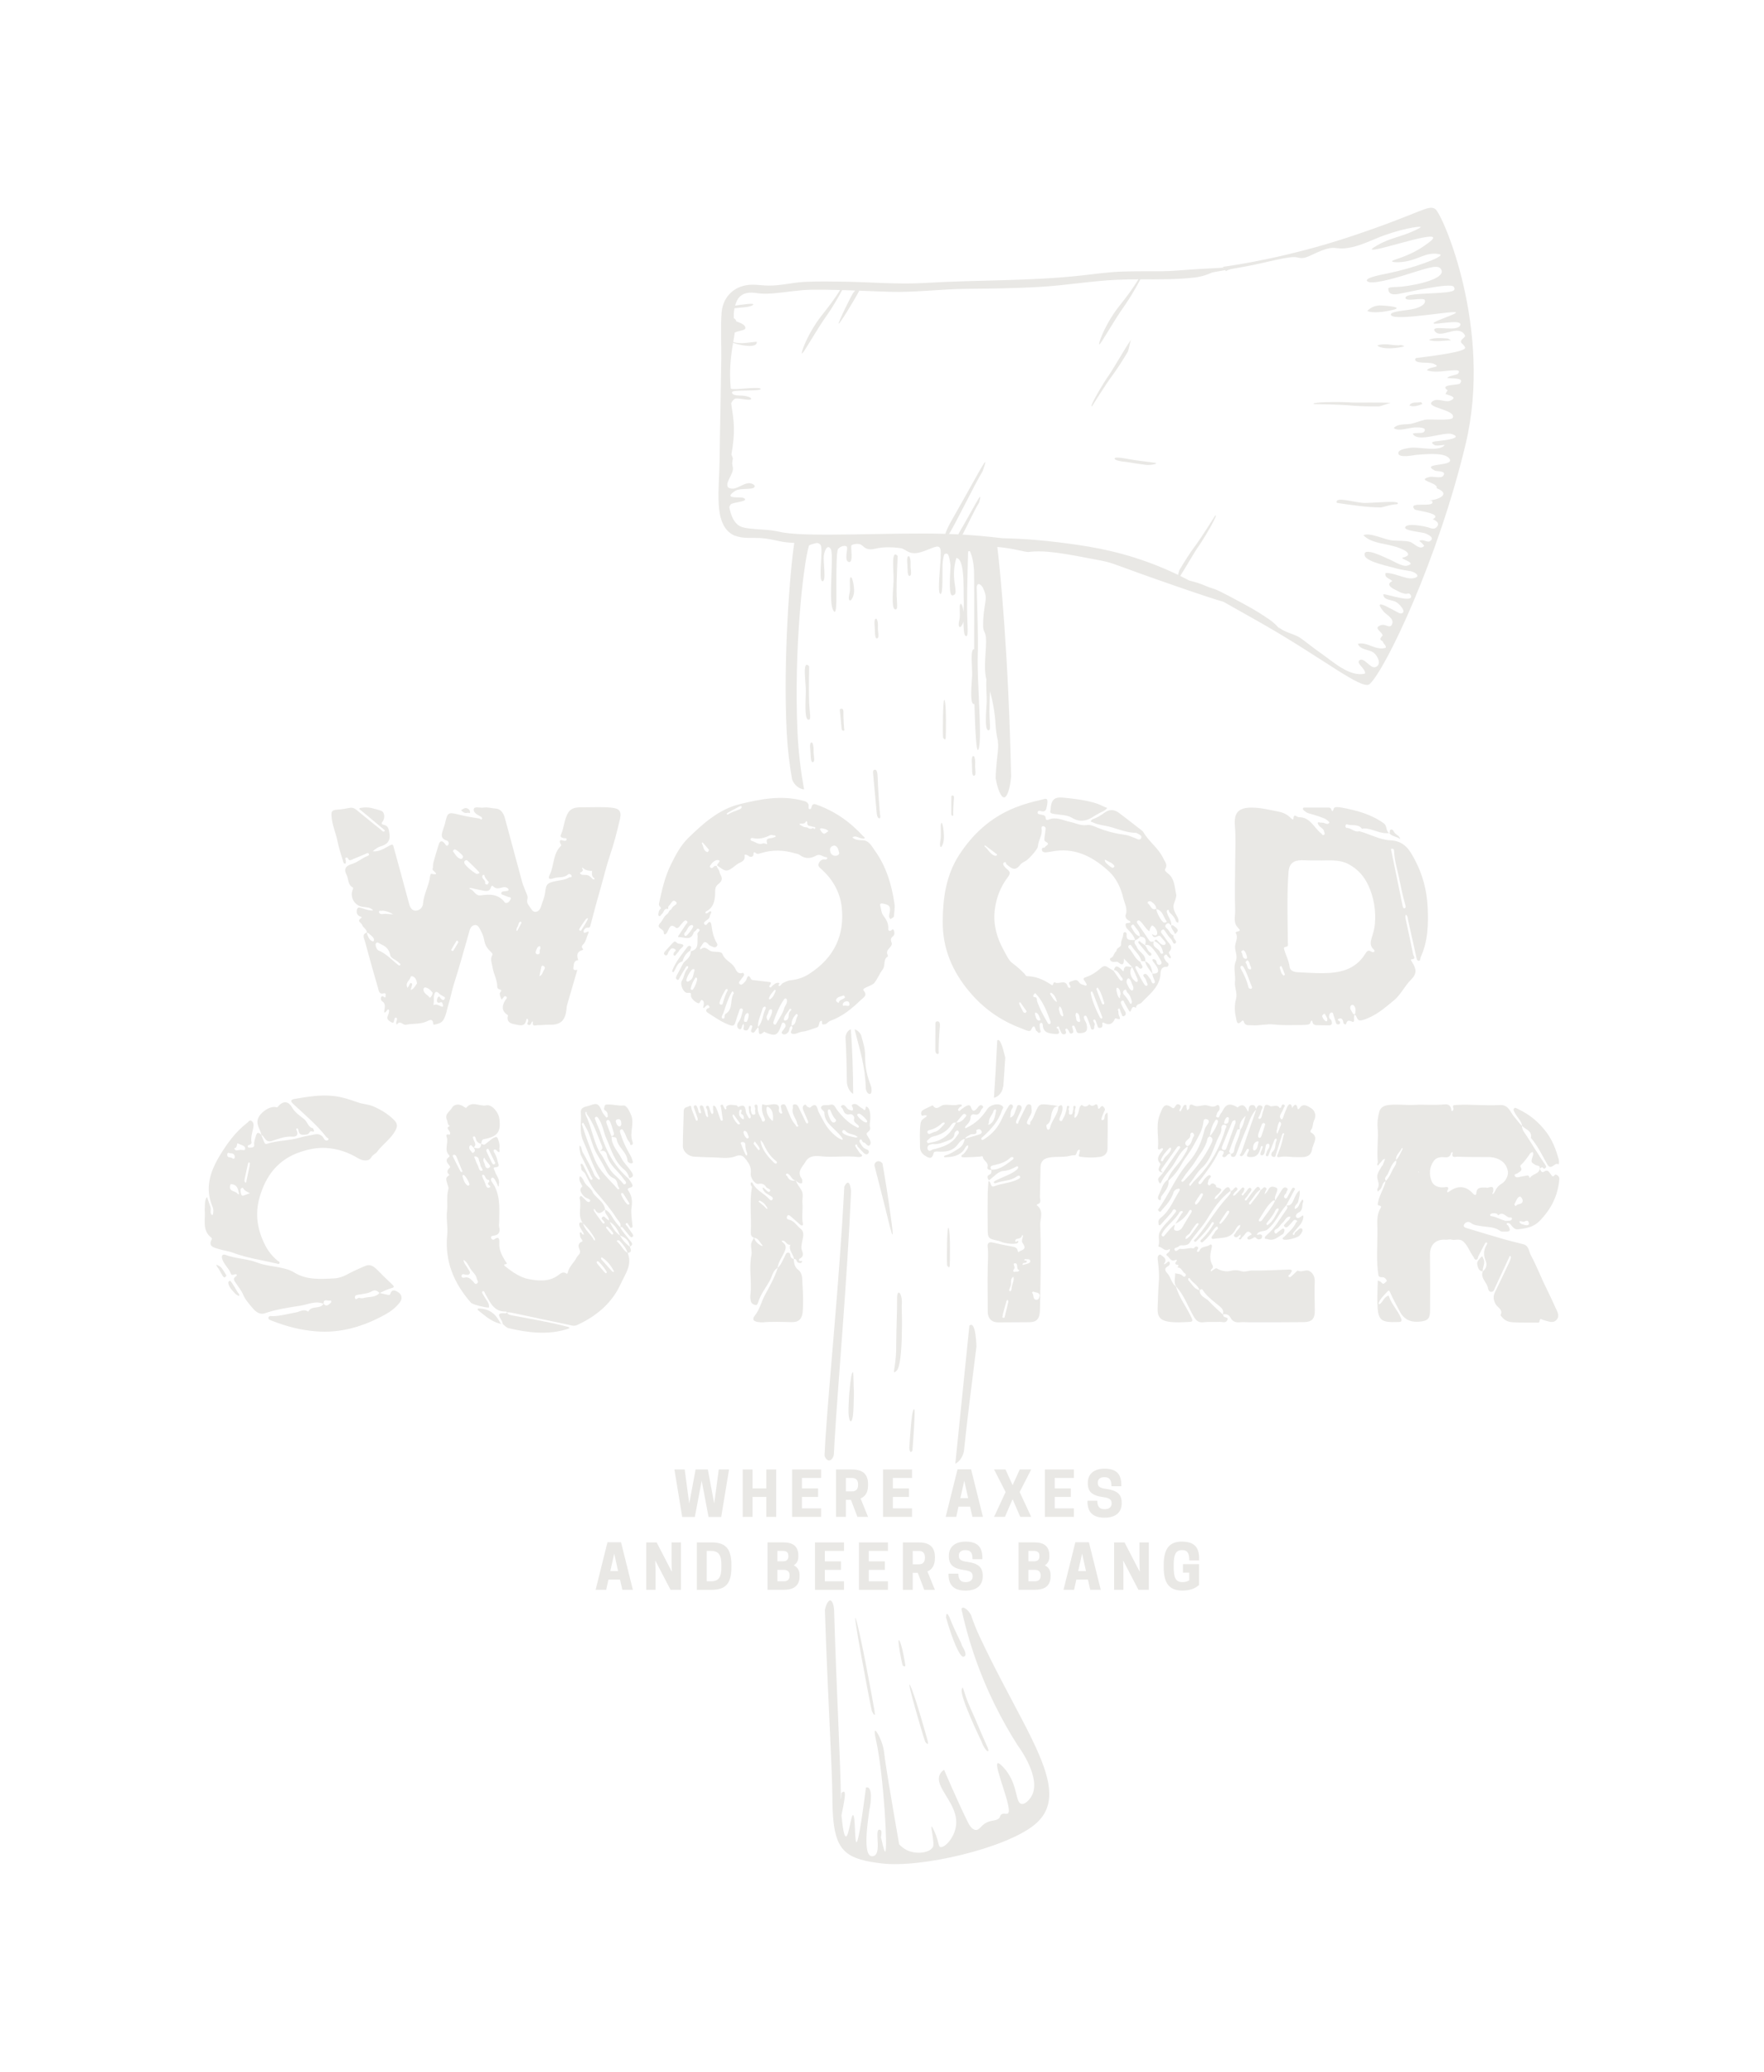 <?xml version="1.0" encoding="UTF-8"?>
<svg id="Layer_1" data-name="Layer 1" xmlns="http://www.w3.org/2000/svg" viewBox="0 0 654.04 768">
  <defs>
    <style>
      .cls-1 {
        fill: #e9e8e5;
      }
    </style>
  </defs>
  <path class="cls-1" d="m506.04,186.45c-3.42,0-11.36-2.67-10.38-.03,4.99.74,11.4,1.7,16.22,1.68.9,0,3.57-1.11,6.17-1.18,0,0,0,0,.01-.01,1.83-1.59-7.85-.48-12.03-.46Z"/>
  <path class="cls-1" d="m313.48,384.42c.31,5.42.47,11.12.52,17.01.32,2.15,1.35,3.59,2.34,4.07-.05-8.45-.32-16.5-.86-23.93,0,0,0,0,0,0-.99.3-1.82,1.43-1.99,2.85Z"/>
  <path class="cls-1" d="m357.41,537.85s0,0,0,0c1.17-11.33,2.8-24.09,4.63-38.73-.16-3.89-.62-7.78-1.88-7.99-.25-.04-.49.07-.74.28-1.74,17.07-3.48,34.14-5.22,51.21,1.38-.71,2.76-2.33,3.22-4.77Z"/>
  <path class="cls-1" d="m272.52,198.57c2.97,1.21,6.33.7,9.46.89,2.32.14,4.5.62,6.75,1.11,1.95.43,3.86.63,5.77.68-1.62,10.35-4.17,43-2.82,70.02.32,6.35,1.02,12.1,2,17.62.78,2.22,2.69,3.59,4.44,3.76-1.22-6.82-2.09-13.75-2.43-21.26-1.38-30.61,2.08-61.8,4.22-69.04.09-.32,1.19-.69,3.03-1.07.53.09,1.02.3,1.33.76,1.02,1.54-.97,13.11.62,13.42,1.59.3.27-7.25.55-9.41.28-2.16,1.43-4.48,2.6-2.47,1.16,2-.82,18.36.64,22.05,1.46,3.7,1.44-2.16,1.43-5.09,0-2.93-.19-16.2.68-17.12.86-.93,2.6-1.4,3.18-.78.58.61-1.14,5.25.74,5.7,1.88.46.56-5.71.99-6.17.43-.46,2.89-.93,3.9-.01,1.02.92,2.03,2,5.06,1.22,3.04-.78,7.23-.48,9.25-.18,2.03.3,3.05,2.77,7.38,1.52,4.33-1.25,6.64-3.26,7.37-1.26.73,2-1.4,15.58-.1,16.66,1.3,1.07.69-9.41.98-11.88.11-1,.31-1.95.6-2.76.34-.23.76-.39,1.16-.14.58.36.95,2.84,1.13,4.31-.24,5.19-.69,11.33.78,11.08,2.29-.4.27-3.51.51-8.78.09-1.94.45-3.64.86-5.09.01,0,.02-.01.03,0,1.15.15,2.66,1.53,2.67,11.52,0,2.18.03,3.85.08,5.16-.04,1.06-.08,2.16-.1,3.26-.29-2.06-.87-3.52-1.24-2.77-.46.93.16,3.86-.29,5.71-.46,1.85-.3,3.08.47,2.62,0,0,.68-.63,1.03-1.96.02,2.82.21,5.04.78,5.36,1.3.73.57-3.66.55-10.73-.02-7.07.38-20.48.38-20.48-.02-.03-.03-.05-.05-.08.26-.07.5-.16.73-.19.51,1.15,1.37,3.61,1.52,7.38.12,3.14.07,16.81.06,29.02-1.61-.38-.64,7.07-.77,9.81-.15,3.09-.9,10.03.49,10.49.15.05.27.05.38.03.21,7.26.64,20.96,1.7,16,1.1-5.17-.81-24.83-.47-34.36.2-5.56-.18-16.7-.39-25.16.1-.5.33-1.04.87-.96.44.07.95.63,1.39,1.23.81,2,1.35,2.91.95,5.42-.57,3.55-.85,5.55-.84,8.79,0,3.24,1.45,1.23,1.03,8.01-.35,5.71-.59,8.8.2,12.02-.22,2.27.18,6.33.1,8.2-.14,3.09-.84,10.03.46,10.49,1.3.46.57-2.32.56-6.79,0-2.11.08-5.11.18-7.69,1.1,3.85,1.92,8.69,2.05,11.99.08,2.07.47,4.63.89,6.4.1,1.06.15,2.15.09,2.99-.12,1.59-.81,6.46-.92,10.87.73,4.18,2.04,7.19,3.14,7.14,1.12-.04,2.24-3.26,2.6-7.78-.94-44.82-4.02-76.16-5.11-85.06,6.04.49,10.46,2,11.58,1.86,6.23-.78,13.05.53,26.68,3.15,5.23,1.01,4.21,1.3,28.52,9.7,9.3,3.21,14.35,4.86,17.09,5.63,3.42,1.91,7.94,4.45,13.97,7.88,22.97,13.07,37.51,25.11,40.23,22.59,5.95-5.5,25.47-46.49,35.59-89.05,10.12-42.56-8.61-85.27-11.29-87.04-2.68-1.78-5.34,1.57-31.81,10.34-22.93,7.59-42.36,10.49-47.15,11.13.24.05.45.16.65.27-3.62.18-6.71.36-9.14.5-7.94.48-9.58.82-14.65.85-4.77.02-9.54-.05-14.31.12-4.94.18-9.79.89-14.69,1.43-19.3,2.14-38.72,1.61-58.07,2.77-10.01.6-19.94-.31-29.95-.47-4.84-.08-9.72-.14-14.56.07-4.55.2-9.03,1.46-13.59,1.39-3.24-.05-6.12-.8-9.37.12-4.74,1.34-7.62,5.17-7.97,10.05-.4,5.59-.04,11.34-.11,16.95-.09,6.85-.22,13.7-.34,20.55-.1,5.56-.22,11.12-.27,16.67-.05,5.47-.62,10.95-.35,16.42.23,4.63,1.28,10.04,6.06,11.99Zm-.78-25.18c-.34-1.67-.34-1.42-.01-3.43,0-.19-.25-.79-.55-1.47.15-.85.3-1.73.44-2.71,1.1-7.81.15-11.23-.52-16.28.33-.74.86-1.44,1.42-1.68,1.04-.45,5.66.88,5.96.13.29-.74-2.24-1.33-4.18-1.33-1.94,0-3.13-.44-2.84-1.33.3-.89,10.43-.18,10.57-1.07.15-.9-7.6.02-9.09.03-1.1,0-1.7,0-2.01-.23-.32-3.72-.25-6.7-.13-8.74.16-2.64.51-5.05.63-5.88.13-.86.25-1.62.37-2.3,2.58.91,9.1,2.23,8.79-.42-2.63.15-6.02,1.08-8.73.08.25-1.39.46-2.45.56-3.48,1.89-.9,4.59-.68,3.82-2.2-.46-.98-1.98-1.45-3.27-1.98-.04-.45-.38-.93-.89-1.11-.06-.99-.04-2.29.24-3.71,2.06-.32,5.45-.29,6.71-1.13,1.7-1.14-4.71-.09-6.47.14.14-.5.31-1.01.53-1.51,1.3-2.95,3.91-3.55,6.81-3.22.05,0,.04,0,.06,0,.29.04.59.1.88.14,2.03.27,4.11.2,6.15.03,4.65-.4,9.16-1.25,13.84-1.32,3.56-.05,7.11.01,10.65.11-.36.56-.74,1.15-1.16,1.79-3.53,5.3-5.28,6.86-7.58,10.26-3.73,5.51-5.81,11.24-5.41,11.46.49.27,4.81-7.95,9.73-14.84,1.25-1.74,3.71-5.84,5.19-8.65,1.58.05,3.17.09,4.75.15-.03.05-.04.09-.07.14-.24.39-.48.6-.57.71-.94,1.4-5.78,11.3-5.41,11.46.35.14,5.44-8.08,7.66-12.25,3.79.15,7.57.31,11.37.42,9.47.27,18.88-1.01,28.34-1.1,9.26-.08,18.51-.19,27.76-.75,9.38-.57,18.68-2.18,28.06-2.61,2.65-.12,5.3-.15,7.96-.16-.45.72-.96,1.51-1.54,2.38-3.53,5.3-5.28,6.86-7.58,10.26-3.73,5.51-5.81,11.24-5.41,11.46.49.27,4.81-7.95,9.73-14.84,1.34-1.88,4.1-6.48,5.51-9.26,6.75,0,13.5.11,20.21-.69,1.53-.18,2.96-.53,4.42-1.04.66-.23,1.37-.56,2.09-.84,1.61-.29,3.23-.58,4.84-.86.02.13.05.26.05.42.05-.03.09-.06.15-.09.49-.27,1.12-.5,1.88-.71,1.77-.32,3.55-.63,5.32-.95,0,0,0,0,0,0,7.29-1.31,16.5-4.1,19.21-3.36,3.01.83,4.34-.68,9.01-2.53s5.18-.52,8.68-.86c3.57-.35,6.46-1.47,11.35-3.54,8.39-3.55,16.59-4.81,16.75-4.34.02.05-.02.19-1.56.95-5.82,2.87-9.51,2.88-14.68,5.89-1.01.59-1.98,1.16-1.88,1.42.44,1.22,21.89-6.32,22.71-4.37.25.59-1.54,1.85-3.06,2.92-6.28,4.43-12.27,5.3-12.17,5.89.07.39,2.73.55,5.63-.05,4.6-.95,7.05-3.24,11.26-2.69,1.01.13,1.1.3,1.11.37.2,1.05-9.79,4.84-19.56,6.85-2.59.53-7.82,1.49-7.78,2.6,0,.12.07.21.11.26,1.19,1.58,10.49-1.18,12.69-1.84,8.9-2.67,13.13-4.49,14.55-2.78.06.08.49.6.42,1.25-.35,3.28-12.71,5.5-16.82,5.56-.42,0-2.94.02-3.03.58,0,.05.05.08.05.21,0,1.67,1.34,2.17,3.51,1.83,2.17-.34,19.53-4.4,20.7-2.73,1.17,1.67-.66,2.01-6.5,2.36-5.84.35-11.69.37-11.35,1.87.34,1.5,6.85-.52,7.18.81.34,1.34-1.33,2.51-4.17,3.19-2.6.62-8.3.83-8.44,2.02-.02.15.05.27.1.34,1.43,2.28,23.81-1.99,24.05-1.02.15.61-8.53,3.28-8.34,3.99.19.72,9.37-1.46,9.96.23.08.24-.03.47-.1.61-1.15,2.31-9.12.02-9.58,1.44-.13.4.41.91.51,1,2.15,2.01,7.1-1.94,9.91.04.07.05,1.04.82,1.01,1.48,0,.17-.31.33-1,1.03-1.5,1.51.51,1.67,1.01,3.17.5,1.49-11,3.02-18.19,3.88-.22.17-.34.35-.34.52,0,1.67,5.01.98,6.52,1.48,4.02,1.66-1.16,1.01-2.16,2.51,2.51.99,6.01.32,8.52.14,1,0,4.51-.68,3.01,1.16-.5.5-3.17.68-4,1.51,1,.5,6.85-.35,4.68,2.16-.67.67-7.85.19-4.5,2.52-.33.33-.66,1-.83,1.34,1.34.5,4.85,1.16,1.68,2.5-1.67.67-4.34-.99-6.18.02-4.17,2.52,8.69,3.15,7.2,6.32-.66,1.17-8.85.36-10.35.7-.07.01-.14.04-.21.06-1.39.32-2.78.92-4.28,1.29-.23.06-.45.13-.69.17-2.17.34-4.67-.15-6.34,1.52,1.51,1.5,5.85-.18,8.02-.19.83,0,4.68-.18,3.18,1.66-.5.67-3.34.18-4.17.68,1.85,3.5,11.52-.87,14.53.12,4.51,1.49-3,2.35-4.5,2.52-1.17.17-4.34.18-2,1.51.67.5,3.01,0,3.84-.01-1.83,2.68-9.68.7-12.52,1.04-1,.17-5.01.52-4.67,2.18.34,1.67,5.34.65,6.51.48,2.67-.17,9.85-1.03,12.03.97,3.85,3.66-11.02,1.7-5,4.86.67.33,4.68-.02,3.01,2-.83,1-4.01.01-5.01.35-5.34,1.35,3.35,1.99,2.68,4.17,5.54,2.23.5,4.35-2.89,4.54.69.03,1.16.12,1.23.31,1.18,2.67-9.52-.31-6.5,3.02.5.5,10.86,1.47,6.69,3.65,1.34.5,2.68,1.49,1.51,2.83-1.16,1.34-2.67.18-3.84.01-1.17-.33-7.18-1.48-7.85.02-.83,1.5,6.52,1.82,7.69,2.48,1.17.5,3.35,1.66,1.34,2.84-1,.5-2.51-1-3.84-.16.67.5,1.34,1.17,1.84,1.83-1.66,1.84-3.68-.99-5.35-1.49-1.84-.49-4.18-.32-6.18-.48-3.01-.16-8.53-3.15-11.03-1.97,2.68,2.83,7.36,2.98,10.87,3.98,3.01.66,8.78,3.14,3.69,4.33-1.17.5,5.85,1.99,1.51,3-1.67.34-4.85-1.66-6.35-2.32-1-.33-10.37-5.31-9.19-1.31.84,2.33,9.7,3.98,11.7,4.64,1.84.5,3.34.66,5.18.99,1.84.33,4.35,2.16.84,2.67-2.83.34-6.85-2.15-10.03-1.98-.5,1.84,1.51,2,2.51,3-2.83,1.34.18,2.84,1.68,3.5,1.17.67,1.51.83,2.84,1.16.84.33,1.83-.67,2.34.66,1.18,3-8.69-.48-10.19-.47-.16,2.34,3.35,1.99,4.85,2.99,1.17.67,4.19,4,1.51,4.17-1,0-11.38-6.98-6.35-.82,1.01,1.33,4.18,2.66,3.19,4.83-.83,1.84-2.34-.33-4.17.35-2.83,1.01.17,2.17.68,3.67.17.17-1,1.01-.83,1.51.17.5.84.66,1,1,.17.84,1.17,1.17,1.01,2.17-3.84,1.18-6.69-2.32-10.36-1.47,1.01,2.34,3.85,1.99,5.69,3.16,1.51,1,3.52,4.67.69,5.51-1.83.51-4.19-3.99-5.85-2.49-1.17,1.17,2.34,3,2.18,4.84-5.67,1.52-12.2-4.64-16.55-7.64-2.68-1.83-5.19-3.99-7.87-5.82-2.34-1.33-6.02-1.99-7.69-3.82l.5.83c-1.17-1.33-2.51-2.67-4.02-3.66-2.39-1.58-3.98-2.8-10.21-6.15-7.84-4.21-8.93-4.68-10.27-5.15-.68-.24-1.35-.45-2-.65-.07-.03-.14-.06-.2-.09-2.65-1.19-5.03-1.88-6.85-2.3-.98-.52-2.12-1.1-3.39-1.73,2.38-3.75,5.45-9.16,6.76-10.96,2.1-2.91,7.66-12.43,6.18-11.41,0,0-5.12,8.22-7.74,11.69-1.33,1.76-3.68,5.38-5.55,8.56-.18.58-.32,1.16-.45,1.73-2.97-1.43-6.64-3.05-10.9-4.61-13.24-4.86-24.3-6.31-33.44-7.46-5.11-.64-12.24-1.34-20.84-1.52-5.62-.69-10.6-1.1-14.75-1.34,1.86-3.51,4.82-9.86,6.11-11.79,0,0,.94-2.99.16-2.02-.78.97-4.61,8.17-7,12.2-.34.57-.6,1.07-.82,1.52-1.24-.06-2.41-.12-3.47-.15,2.07-3.01,9.76-18.94,12.41-23.12,0,0,1.85-4.84.65-3.17-1.21,1.67-7.69,13.67-11.62,20.46-1.62,2.79-2.47,4.67-2.8,5.79-.15,0-.33-.01-.48-.02-19.78-.54-48.85,1.28-59.57-.45-1.26-.2-3.28-.83-6.74-1.04-5.15-.32-7.73-.56-9.17-1.24-2.4-1.13-3.54-4.07-4.14-7.13.08-.3.24-.64.53-1.04.67-.84,7.18-1.02,4.84-2.35-1-.67-8.18.69-3.18-2.67,2.17-1.34,7.85.03,7.18-2.02-2.68-2.5-5.84,1.52-8.51,1.2-.95-.11-1.41-.45-1.56-.93,0-.3-.02-.62-.02-.91.36-1.74,2.38-4.3,2.05-5.92Z"/>
  <path class="cls-1" d="m314.42,438.42c-.53-.07-1.08.88-1.38,1.46-1.77,34.7-5.47,70.27-7,93.63-.13,1.96-.24,3.98-.33,6.06.26,1.12,1.06,1.83,1.7,1.83.73,0,1.58-.93,1.77-2.26,0,0,0,0,0,0,.07-1.64.15-3.25.25-4.82,1.37-23.17,4.62-58.43,6.13-92.79-.17-1.43-.49-3.02-1.14-3.11Z"/>
  <path class="cls-1" d="m380.36,640.2c-.44-.86-.89-1.74-1.36-2.63-4.6-8.84-10.25-19.07-15.8-30.91-1.24-2.65-2.31-5.34-3.22-8.08,0,0,0,0,0,0-1.13-1.93-2.58-2.86-3.19-2.55-.14.07-.25.22-.33.42,1.1,5.03,2.47,10.24,4.24,15.6,4.76,14.42,10.97,26.09,16.58,34.9.52.7,9.29,12.56,4.99,19.23-.71,1.1-2.29,2.85-3.58,2.54-2.24-.54-1.24-6.69-5.68-12.41-1.01-1.3-2.61-2.98-3.12-2.65-1.51.98,5.88,17.36,3.78,18.63-.56.34-1.91-.34-2.62.55-.22.27-.2.48-.33.76-.53,1.24-2.39,1.16-4,1.66-3,.93-3.29,3.29-5,3.12-1.49-.15-2.46-2.06-2.96-3.07-3.58-7.26-8.02-17.6-8.71-19.22-.41.25-1.13.77-1.56,1.67-2.36,4.88,7.06,10.89,5.97,19.07-.59,4.47-4.2,8.28-5.82,7.88-.78-.19-.51-2.09-2.26-5.94-.2-.45-.79-1.72-.99-1.65-.19.06.1,1.25.34,3.05.34,2.51.51,3.77.22,4.4-.99,2.19-5.54,2.89-8.93,1.62-1.79-.67-2.99-1.78-3.65-2.51-3.33-19.16-5.18-30.41-5.5-33.57-.03-.25-.16-1.57-.65-3.25-.83-2.81-2.34-5.43-2.76-5.28-.43.15.23,3.02.5,4.27,2.66,12.4,4.29,40.41,3.24,40.55-.19.03-.58-.84-1.45-4.9-.5,0,.95-3.47-.84-3.19-1.79.27,1.35,9.64-2.48,9.81-3.83.17-1.54-13.65-1.05-17.5.5-1.75,1.37-8.78-1.3-7.97-1.86,14.36-2.97,20.32-3.53,20.28-.71-.06-.37-9.99-1.26-10.05-.79-.05-1.57,7.94-2.64,7.92-.68-.01-1.22-3.25-1.65-7.84.94-5.01,2.32-10.54-.06-8.24.07.27,0,1.18-.17,2.53,0-.49-.02-.94-.02-1.45-.03-10.84-1.6-38.7-2.47-68.39,0,0,0,0,0,0-.01-2.4-.75-4.08-1.44-4.13-.67-.05-1.58,1.41-1.99,3.55.96,30.28,2.74,58.79,2.78,69.84,0,3.01.12,5.58.33,7.86,1.15,12.22,5.65,14.75,17.91,16.25,14.55,1.78,45.93-5.56,56.66-14.3,7.94-6.47,6.48-15.53.81-28.11-1.16-2.57-2.5-5.29-3.96-8.16Z"/>
  <path class="cls-1" d="m371.93,402.59c0,.08,0,.33.04.63.27-3.74.52-7.45.76-11.14-1.03-4.41-1.91-6.61-2.64-6.56-.12,0-.24.1-.35.23-.44,9.3-.86,16.14-1.22,21.23,1.75-.44,3.29-2.16,3.4-4.39Z"/>
  <path class="cls-1" d="m528.68,185.5c-1.81,1.57.05,0,.07,0-.02,0-.05,0-.07,0Z"/>
  <path class="cls-1" d="m527.41,149.75l-.51-.67c-1.5.34-3.34-.32-4.34,1.18,1.34.83,3.67-.01,4.84-.51Z"/>
  <path class="cls-1" d="m511.27,113.22s.1,0,.15,0c.3-.03.61-.06.96-.08l-1.11.08Z"/>
  <path class="cls-1" d="m515.62,115.05c6.05-1.16-1.98-1.8-4.2-1.82-1.86.19-2.91.57-4.48,2.02,1.84,1,6.51.32,8.68-.19Z"/>
  <path class="cls-1" d="m538.03,126.17l-1.17-.66c-2.01-.16-5.51-.48-7.01.52,2.17.83,5.68.15,8.18.14Z"/>
  <path class="cls-1" d="m510.64,128.09c2.01,1.66,7.69.98,10.02.3-.33-.33-.83-.33-1.17-.5l-.94.13c-2.84,0-5.24-.94-7.91.07Z"/>
  <path class="cls-1" d="m487.17,149.8s9.69.12,14.01.55c2.2.22,6.51.36,10.2.3,1.49-.37,2.89-.98,4.28-1.29-4.12-.29-12.81.02-15.53-.2-3.58-.29-14.6-.1-12.96.64Z"/>
  <path class="cls-1" d="m404.93,150.54s5.12-8.22,7.74-11.69c1.33-1.76,3.68-5.38,5.55-8.56.45-1.47.66-2.98,1.11-4.33-2.38,3.37-6.63,10.97-8.22,13.17-2.1,2.91-7.66,12.43-6.18,11.41Z"/>
  <path class="cls-1" d="m413.33,169.84c-.53.69,2.19,1.26,4.4,1.43,0,0,.22.04.58.09,1.42.23,5.06.8,6.56.97,1.9.21,5.07-.52,3.32-.76-1.74-.23-5.08-.72-6.97-.93-1.9-.21-7.36-1.5-7.89-.81Z"/>
  <path class="cls-1" d="m331.81,225.86c1.39.46.61-2.32.6-6.79-.01-4.47.42-12.96.42-12.96-2.63-2.92-1.37,6.17-1.52,9.26-.14,3.08-.89,10.03.49,10.49Z"/>
  <path class="cls-1" d="m299.6,266.75c1.4.41.54-2.33.39-6.8-.15-4.47.03-12.96.03-12.96-2.72-2.84-1.18,6.21-1.24,9.3-.05,3.09-.59,10.05.81,10.47Z"/>
  <path class="cls-1" d="m337.18,206.31c-1.07-.66-.85,1.84-.74,3.09.11,1.25-.1,4.34.87,4.08.96-.25.2-2.42.31-4.34.1-1.92-.44-2.84-.44-2.84Z"/>
  <path class="cls-1" d="m325.07,229.48c-1.07-.66-.85,1.84-.74,3.09.11,1.25-.09,4.34.87,4.09.96-.26.2-2.42.31-4.34.1-1.92-.44-2.83-.44-2.83Z"/>
  <path class="cls-1" d="m301.41,282.52c.96-.27.17-2.42.24-4.34.07-1.92-.48-2.83-.48-2.83-1.08-.65-.82,1.85-.69,3.1.13,1.25-.03,4.34.93,4.07Z"/>
  <path class="cls-1" d="m361.18,280.39c-1.06-.68-.89,1.82-.8,3.08.09,1.25-.18,4.34.79,4.1.97-.24.25-2.42.39-4.33.14-1.92-.38-2.84-.38-2.84Z"/>
  <path class="cls-1" d="m315.45,222.51s1.38-1.24,1.22-4.02c-.16-2.77-.94-5.24-1.4-4.31-.46.93.16,3.86-.29,5.71-.46,1.85-.3,3.08.47,2.62Z"/>
  <path class="cls-1" d="m311.79,262.76c-.56.03-.38.6-.34,1.1.04.5.53,5.29.6,6.26.07.97,1.19.97,1.01.34-.19-.63-.37-5.06-.35-6.58.03-1.52-.92-1.12-.92-1.12Z"/>
  <path class="cls-1" d="m332.42,508.15c2.66-2.51,1.9-23.99,1.9-23.99.53-4.55-1.77-7.2-1.71-2.63.06,4.57-.31,10.52-.33,18.07-.02,7.55-1.9,10.48.15,8.55Z"/>
  <path class="cls-1" d="m356.57,626.3c-.74,2.7,7.34,19.29,7.34,19.29,1.29,3.71,3.65,5.14,1.99,1.58-1.66-3.56-3.54-8.32-6.21-14.22-2.66-5.91-2.55-8.72-3.12-6.65Z"/>
  <path class="cls-1" d="m314.75,518.52c-.02.4-.03.8-.05,1.2h0c-.04.8-.08,1.56-.1,2.27-.18,5.36,1.41,7.15,1.79,1.19.09-1.36.13-2.85.15-4.34.04-.83.06-1.55.06-2.1,0-1.04-.03-1.7-.07-2.14-.05-3.23-.18-5.73-.18-5.73-.51-.89-1.01,2.55-1.35,6.54-.09.62-.15,1.38-.21,2.27-.02.36-.04.65-.04.84Z"/>
  <path class="cls-1" d="m352.11,599.71s0,0,0,0c-.3-.68-.71-1.48-1.01-1.42-.29.06-.33.94-.35,1.26,2.37,8.5,5.18,14.83,6.44,14.62,2.1-.36-.61-4.04-.62-4.39,0-.69-2.22-4.31-4.46-10.07Z"/>
  <path class="cls-1" d="m350.65,273.43c.08-1.54.28-11.76-.4-13.78-.68-2.02-.76,12.11-.59,13.8,0,0,.91,1.51.99-.03Z"/>
  <path class="cls-1" d="m343.02,645.68s1.55,2.01.94-.32c-.61-2.34-4.99-17.8-6.54-20.66-1.55-2.86,4.68,18.47,5.61,20.98Z"/>
  <path class="cls-1" d="m324.21,634c-.64-3.79-5.24-28.93-6.85-33.77-1.61-4.84,4.93,29.89,5.89,34.02,0,0,1.6,3.53.96-.25Z"/>
  <path class="cls-1" d="m352.15,469.09c.08-1.53.28-11.75-.4-13.78-.68-2.02-.76,12.11-.59,13.8,0,0,.91,1.51.99-.03Z"/>
  <path class="cls-1" d="m335.66,617.23c-.13-1.04-1.31-7.9-2.24-9.12-.94-1.22.88,8.23,1.28,9.33,0,0,1.1.82.96-.21Z"/>
  <path class="cls-1" d="m330.91,457.68c.24-.05-.16-3.08-.41-4.99-1.2-9.01-2.34-15.92-3.32-21.47-.01.02-.02.05-.04.07-.45-.72-1.33-1-2.01-.71-.55.23-.9.8-.93,1.42,1.09,4.3,2.46,9.47,4.11,16.16,1.25,5.08,2.31,9.57,2.6,9.51Z"/>
  <path class="cls-1" d="m321.63,398.74c-.89-3.44-.85-6.12-.88-7.43-.05-2.77-.46-3.82-1.47-7.53-.53-1.16-1.48-1.93-2.43-2.2,1.94,7.71,3.93,13.4,4.17,22,.12.7.41,1.54,1.08,1.87.12.06.35.16.57.08.44-.18.6-1.08.4-2.31,0,0,.02,0,.03-.01-.54-1.83-.95-2.49-1.46-4.47Z"/>
  <path class="cls-1" d="m337.33,533.97c-.07.95-.13,1.9-.2,2.85.03.3.09.74.22,1.06.24.56.6.48.95-.16.26-3.27.44-5.99.56-7.92.36-5.99.27-6.82.21-7.12-.14-.65-.43-.04-.62.61-.41,1.45-.65,4.46-.98,8.68-.07.85-.12,1.55-.15,2.01Z"/>
  <polygon class="cls-1" points="262.71 562.36 267.4 562.36 270.31 544.74 266.5 544.74 264.81 557.38 262.44 544.74 257.91 544.74 255.55 557.38 253.86 544.74 250.05 544.74 252.95 562.36 257.62 562.36 260.17 548.91 262.71 562.36"/>
  <polygon class="cls-1" points="287.79 562.32 287.79 544.74 284.14 544.74 284.14 551.77 279.02 551.77 279.02 544.74 275.37 544.74 275.37 562.32 279.02 562.32 279.02 554.92 284.14 554.92 284.14 562.32 287.79 562.32"/>
  <polygon class="cls-1" points="304.44 547.89 304.44 544.74 293.69 544.74 293.69 562.32 304.44 562.32 304.44 559.16 297.34 559.16 297.34 554.92 303.32 554.92 303.32 551.77 297.34 551.77 297.34 547.89 304.44 547.89"/>
  <path class="cls-1" d="m313.63,556.01h1.87l2.41,6.31h3.94l-2.77-6.83c1.58-.65,2.77-2.05,2.77-4.89v-.45c0-4.67-3.25-5.41-6.11-5.41h-5.77v17.58h3.65v-6.31Zm0-8.11h2.28c.99,0,2.25.38,2.25,2.37v.23c0,1.98-1.26,2.37-2.25,2.37h-2.28v-4.96Z"/>
  <polygon class="cls-1" points="338.15 559.16 331.05 559.16 331.05 554.92 337.02 554.92 337.02 551.77 331.05 551.77 331.05 547.89 338.15 547.89 338.15 544.74 327.4 544.74 327.4 562.32 338.15 562.32 338.15 559.16"/>
  <path class="cls-1" d="m360.05,544.69h-5.03l-4.39,17.62h3.92l.83-3.79h4.3l.86,3.79h3.9l-4.39-17.62Zm-3.97,10.68l1.44-6.47,1.44,6.47h-2.88Z"/>
  <polygon class="cls-1" points="378.1 544.74 375.44 550.57 372.81 544.74 368.57 544.74 372.85 553.1 368.57 562.32 372.6 562.32 375.44 555.76 378.28 562.32 382.34 562.32 378.06 553.1 382.34 544.74 378.1 544.74"/>
  <polygon class="cls-1" points="398.16 547.89 398.16 544.74 387.41 544.74 387.41 562.32 398.16 562.32 398.16 559.16 391.06 559.16 391.06 554.92 397.03 554.92 397.03 551.77 391.06 551.77 391.06 547.89 398.16 547.89"/>
  <path class="cls-1" d="m415.89,557.27v-.23c0-3.27-1.94-4.57-5.77-5.09-2.57-.34-3.09-1.01-3.09-2.3v-.11c0-1.13.86-1.94,2.32-1.94h.2c1.85,0,2.55,1.06,2.55,3.36h3.65v-.47c0-4.12-1.89-6.04-6.22-6.04-4.01,0-6.2,2.05-6.2,5.23v.25c0,3.18,1.8,4.53,5.63,5.05,2.55.34,3.2,1.04,3.2,2.3v.11c0,1.17-.83,2.07-2.52,2.07h-.2c-1.69,0-2.59-.92-2.59-3.13h-3.65v.2c0,4.24,2.19,6.08,6.33,6.08s6.36-1.96,6.36-5.34Z"/>
  <path class="cls-1" d="m225.23,571.73l-4.39,17.62h3.92l.83-3.79h4.3l.86,3.79h3.9l-4.39-17.62h-5.03Zm1.06,10.68l1.44-6.47,1.44,6.47h-2.88Z"/>
  <polygon class="cls-1" points="249 579.15 249.11 582.68 243.46 571.78 239.6 571.78 239.6 589.36 243.05 589.36 243.05 581.99 242.94 578.45 248.62 589.36 252.47 589.36 252.47 571.78 249 571.78 249 579.15"/>
  <path class="cls-1" d="m263.76,571.78h-5.39v17.58h5.39c5.23,0,7.42-2.25,7.42-8.34v-.9c0-6.08-2.19-8.34-7.42-8.34Zm3.7,9.24c0,3.52-.86,5.18-3.9,5.18h-1.53v-11.27h1.53c3.04,0,3.9,1.67,3.9,5.18v.9Z"/>
  <path class="cls-1" d="m294.29,580.27c1.01-.59,1.71-1.58,1.71-3.18v-.45c0-4.12-2.91-4.87-5.66-4.87h-5.77v17.58h5.95c2.84,0,5.93-.77,5.93-5.05v-.45c0-1.89-.9-2.97-2.16-3.58Zm-6.06-5.34h2.1c.95,0,1.98.34,1.98,1.78v.29c0,1.44-1.04,1.78-1.98,1.78h-2.1v-3.85Zm4.53,9.24c0,1.6-1.1,2.03-2.12,2.03h-2.41v-4.24h2.41c1.01,0,2.12.41,2.12,2.01v.2Z"/>
  <polygon class="cls-1" points="312.93 586.2 305.83 586.2 305.83 581.96 311.8 581.96 311.8 578.81 305.83 578.81 305.83 574.93 312.93 574.93 312.93 571.78 302.18 571.78 302.18 589.36 312.93 589.36 312.93 586.2"/>
  <polygon class="cls-1" points="329.22 574.93 329.22 571.78 318.47 571.78 318.47 589.36 329.22 589.36 329.22 586.2 322.12 586.2 322.12 581.96 328.09 581.96 328.09 578.81 322.12 578.81 322.12 574.93 329.22 574.93"/>
  <path class="cls-1" d="m346.64,577.64v-.45c0-4.67-3.25-5.41-6.11-5.41h-5.77v17.58h3.65v-6.31h1.87l2.41,6.31h3.94l-2.77-6.83c1.58-.65,2.77-2.05,2.77-4.89Zm-3.7-.11c0,1.98-1.26,2.37-2.25,2.37h-2.28v-4.96h2.28c.99,0,2.25.38,2.25,2.37v.23Z"/>
  <path class="cls-1" d="m364.37,584.31v-.23c0-3.27-1.94-4.58-5.77-5.09-2.57-.34-3.09-1.01-3.09-2.3v-.11c0-1.13.86-1.94,2.32-1.94h.2c1.85,0,2.55,1.06,2.55,3.36h3.65v-.47c0-4.12-1.89-6.04-6.22-6.04-4.01,0-6.2,2.05-6.2,5.23v.25c0,3.18,1.8,4.53,5.63,5.05,2.55.34,3.2,1.04,3.2,2.3v.11c0,1.17-.83,2.07-2.52,2.07h-.2c-1.69,0-2.59-.92-2.59-3.13h-3.65v.2c0,4.24,2.19,6.08,6.33,6.08s6.36-1.96,6.36-5.34Z"/>
  <path class="cls-1" d="m387.37,580.27c1.01-.59,1.71-1.58,1.71-3.18v-.45c0-4.12-2.91-4.87-5.66-4.87h-5.77v17.58h5.95c2.84,0,5.93-.77,5.93-5.05v-.45c0-1.89-.9-2.97-2.16-3.58Zm-6.06-5.34h2.1c.95,0,1.98.34,1.98,1.78v.29c0,1.44-1.04,1.78-1.98,1.78h-2.1v-3.85Zm4.53,9.24c0,1.6-1.1,2.03-2.12,2.03h-2.41v-4.24h2.41c1.01,0,2.12.41,2.12,2.01v.2Z"/>
  <path class="cls-1" d="m398.71,571.73l-4.39,17.62h3.92l.83-3.79h4.3l.86,3.79h3.9l-4.39-17.62h-5.03Zm1.06,10.68l1.44-6.47,1.44,6.47h-2.88Z"/>
  <polygon class="cls-1" points="422.48 579.15 422.59 582.68 416.94 571.78 413.08 571.78 413.08 589.36 416.53 589.36 416.53 581.99 416.42 578.45 422.1 589.36 425.95 589.36 425.95 571.78 422.48 571.78 422.48 579.15"/>
  <path class="cls-1" d="m438.21,571.48c-4.55,0-6.74,2.55-6.74,8.63v.9c0,6.08,2.19,8.63,6.96,8.63,3.07,0,4.85-.97,6.15-2.05v-7.75h-5.97v3.16h2.32v2.82c-.54.38-1.35.68-2.39.68h-.2c-2.57,0-3.16-1.96-3.16-5.48v-.9c0-3.52.61-5.48,3.02-5.48h.2c2.03,0,2.55,1.4,2.55,3.81h3.65v-.81c0-4.4-2.21-6.15-6.4-6.15Z"/>
  <path class="cls-1" d="m323.81,287.82c.09,1.11,1.1,11.66,1.27,13.81.17,2.14,1.57,2.19,1.29.8-.28-1.39-.88-11.16-.97-14.5-.09-3.34-1.25-2.51-1.25-2.51-.69.05-.42,1.29-.33,2.4Z"/>
  <path class="cls-1" d="m353.44,302.05c-.09-.59.11-4.65.25-6.03.14-1.38-.62-1.1-.62-1.1-.43-.01-.33.51-.34.98-.01.46,0,4.87-.03,5.76-.02.89.83.98.74.39Z"/>
  <path class="cls-1" d="m346.81,389.5c-.03,1.43,1.42,1.58,1.26.64-.16-.95.17-7.47.4-9.7.23-2.22-1.06-1.77-1.06-1.77-.73-.02-.57.82-.58,1.57-.02.74,0,7.83-.03,9.26Z"/>
  <path class="cls-1" d="m168.25,364.93c2.14-6.65,3.97-13.37,5.88-20.08.26-.91.82-1.73,1.8-1.91,1.1-.2,1.58.68,2.04,1.51.67,1.2,1.23,2.43,1.5,3.8.48,2.42.96,3.09,3.03,5.15.11.11.13.46.04.62-.9,1.63-.15,3.08.12,4.72.39,2.41,1.73,4.56,1.71,7.03,0,.49.26.85.79.99.99.26.77.49.25,1.25-.32.46.14,1.62.49,2.35.21.44.37-.19.55-.35.37-.32.63-1.1,1.25-.56.56.49-.17,1.03-.37,1.36-1.22,2.04-1.46,3.86.77,5.36.47.32.14.55.11.89-.19,2.1,1.51,2.47,2.94,2.72,1.44.25,3.3.98,3.92-1.37.09-.36.05-.83.6-.68.11.03.14.52.14.8,0,.47-.71,1.05.05,1.39.82.36.97-.45,1.27-.96.11-.18.53-.63.44-.03-.26,1.86,1.11,1.08,1.79,1.1,1.43.05,2.87-.2,4.31-.16,4.01.12,5.8-1.36,6.32-5.36.09-.67.1-1.37.29-2.02,1.24-4.33,2.52-8.64,3.78-12.96-.72.15-1.64.16-1.46-.78.22-1.08-.04-2.71,1.82-2.81-.6-1.6-.65-3.07,1.33-3.67.62-.19.57-.31.26-.66-.67-.78,0-1.23.41-1.72.92-1.11,1.08-2.55,1.67-3.8.2-.43.42-1.01-.43-.62-.51.23-1.14.63-1.26-.07-.1-.57.48-1.33,1.16-1.49.53-.13,1.06.28,1.32-.7,1.26-4.91,2.6-9.81,4-14.68,1.09-3.76,1.96-7.58,3.23-11.3,1.5-4.4,2.67-8.92,3.72-13.45.74-3.19-.22-4.13-3.45-4.41-3.28-.29-6.57-.09-9.84-.1-1.9,0-4.49-.17-5.81,1.89-1.61,2.52-1.54,5.69-2.8,8.39-.33.7.39,1.03,1.06,1.14.41.07,1.15-.14,1.08.48-.08.7-.84.56-1.31.41-1.26-.41-1.38.11-1,1.11.12.32.56.56.14.97-2.98,2.92-2.37,7.24-4.1,10.67-.61,1.21-.36,1.89,1.52,1.23,1.68-.59,3.74.05,5.32-1.42.32-.3,1.17-.04,1.3.55.17.77-.65.38-.97.59-1.04.69-2.23.87-3.45,1.09-4.72.85-4.97.99-5.44,4.74-.22,1.72-.98,3.2-1.44,4.8-.28.97-.9,2.1-2.15,2.11-1.1,0-1.45-1.03-2.05-1.82-.77-1.01-1.22-1.63-.86-3.05.25-1.01-.6-2.31-.99-3.47-.27-.8-.67-1.55-.89-2.36-2.18-8.01-4.33-16.02-6.49-24.03-.49-1.83-1.58-3.48-3.43-3.56-1.49-.06-2.92-.59-4.46-.35-1.24.19-3.3-.51-3.61.44-.42,1.25,1.21,2.22,2.48,2.86.34.17.7.54.5.92-.28.52-.58-.11-.89-.16-2.12-.32-4.24-.66-6.33-1.15-5.48-1.28-5.41-1.61-6.53,3.23-.14.59-.4,1.16-.58,1.74-.52,1.73-1.39,3.53,1.33,4.35.62.19.98,1.16.38,1.73-.55.52-.81-.19-1.15-.62-.98-1.23-1.81-1.16-2.29.45-.66,2.19-1.35,4.37-1.94,6.57-.22.8-.07,1.7-.31,2.49-.16.54,3.38,2.46-.56,1.68-.06-.01-.3.5-.34.78-.39,3.57-2.37,6.73-2.64,10.36-.1,1.37-1.33,2.57-2.81,2.53-1.31-.03-1.98-1.19-2.33-2.5-1.89-7.04-3.82-14.07-5.75-21.1-.19-.68-.21-1.17-1.32-.61-1.75.88-3.42,2.12-5.51,2.22-.29.01-.58,0-.86,0,.21-.21.39-.46.63-.61.64-.41,1.26-.94,1.97-1.14,2.48-.68,4.01-1.94,3.54-4.78-.23-1.42-.27-2.94-2.11-3.28-.75-.14-.97-.55-.51-1.1,1.11-1.33.91-3.75-.59-4.18-2.23-.64-4.46-1.51-6.88-1.08-.35.06-.92.05-1.01.24-.19.42.35.59.62.81,2.6,2.18,5.21,4.34,7.81,6.52.38.32,1.19.8.88,1.12-.54.54-1.06-.29-1.48-.62-2.94-2.33-5.85-4.7-8.74-7.09-.86-.71-1.61-1.14-2.88-.89-1.45.29-3.04.56-4.39.62-2.31.11-2.3.94-2.18,2.61.21,3.06,1.52,5.85,2.13,8.81.51,2.47,1.26,4.89,2.01,7.3.15.48.21,1.37.93,1.31.27-.02.34-.94.13-1.46-.12-.31-.19-.66.14-.78.21-.07.7.1.76.26.41,1.25,1.22.55,1.8.33,1.54-.58,3.04-1.3,4.58-1.91.44-.17,1.07-.7,1.38-.02.22.49-.49.73-.88.88-1.79.71-3.19,2.08-5.1,2.71-1.54.5-3.85,1.19-2.31,4.14.79,1.51.35,3.63,2.29,4.67.31.17.03.67-.1,1.04-.97,2.7.82,5.66,3.6,6.13,1.41.24,2.99.06,4.06,1.36-1.37.11-2.64-.36-3.91-.76-.74-.23-1.71-.67-2.01.19-.3.84-.33,1.99.75,2.65.31.19,1.3.33.75.7-1.9,1.29.13,1.75.36,2.59.32,1.11,1.75,1.52,1.73,2.82-1.96.63-1.03,2.1-.74,3.18,1.55,5.81,3.2,11.59,4.87,17.37.29,1.01.35,2.46,2.13,1.99.7-.19.79.33.69.79-.05.23.12,1.02-.49.63-.55-.36-.91-.64-1.21.12-.22.56.07,1.17.48,1.45,1.03.68,1,1.56.87,2.61-.05.42-.71,2.85,1.01.55.36-.48.7,0,.64.43-.09.6-.23,1.21-.48,1.75-.69,1.49.76,2,1.42,2.43.93.6.82-.66,1.03-1.2.11-.28.15-.65.54-.58.53.1.4.53.36.91-.05.56-.58,1.14.06,1.68,1.09-1.82,2.13.33,3.36.07,2.47-.53,5.11-.11,7.53-1.19,1.12-.5,2.35-1.34,2.54.89.04.41.41.26.72.19,1.29-.27,2.47-.59,3.19-1.93.94-1.76,1.19-3.77,1.77-5.6.75-2.35,1.21-5.02,1.96-7.34Zm47.54-43s.12-.21.19-.32c.97,1.02,2.22,1.23,3.54,1.24-.06,1.05-.23,2.13.92,2.76-.03.14-.05.26-.08.39-.21-.04-.5-.02-.63-.15-.65-.65-1.26-1.36-2.22-1.49-.86-.12-1.96.22-2.45-.64-.21-.38,1.8-.59.73-1.79Zm-.81,22.12c.7-1.15,1.48-2.27,2.28-3.35.11-.15.94-.53.72-.05-.69,1.56-1.71,2.97-2.59,4.41-1.04-.1-.56-.77-.42-1Zm-14.33,14.63c.1-.56.31-.9.89-.59.96.52.2,1.41,0,1.74-.37.65-.47,1.59-1.56,2.11.26-1.24.49-2.25.66-3.26Zm-1.99-5.99c.28-.72.47-1.71,1.27-1.92.57-.15.4.61.39,1.07-.65.48.4,1.81-.9,1.94-.61.06-.97-.55-.76-1.09Zm-7.18-8.01c.08-.36.14-.78.36-1.05.49-.63.25-1.67,1.18-2,.06-.02.38.37.34.45-.49.99-1.03,1.97-1.57,2.97-.28.07-.37-.14-.32-.37Zm-12.52-20.21c.07-.13.37-.12.57-.18.17,1.13,1.02,1.9,1.73,2.73-.24.4-.33.78-.53.85-.39.14-.93-.2-.86-.48.34-1.22-1.62-1.67-.91-2.92Zm-.24,5.61c1.34.24,2.81.7,3.34-1.28.09-.33.47-.58.7-.32,1.23,1.39,2.58.67,3.97.41.73-.13,1.74.28,1.83.92.08.57-.96.47-1.54.59-.44.09-1.04.06-1.14.58-.16.78.66.68,1.07.92.39.23.85.33,1.27.52.47.22,1.56.1,1.1.93-.29.51-.69,1.42-1.79,1.39-.05-.03-.3-.1-.41-.25-2.29-3.12-5.58-3.04-8.84-2.57-2.14.31-2.47-2.04-4.09-2.35-.06-.01-.09-.22-.13-.33.22-.01.45-.08.66-.03,1.34.29,2.67.64,4.02.88Zm-6.3-11.03c.35-.28.75-.19,1.03.08,1.39,1.35,2.82,2.66,4.11,4.1.63.7-.4.51-.62.77-.84-.03-4.46-3.08-4.73-3.94-.13-.41-.13-.75.21-1.02Zm-3.82-4.18c.48-.09,3.02,2.1,3.07,2.6.06.59-.49,1-.78.94-1.47-.3-2.04-1.69-2.86-2.73-.18-.23.15-.73.58-.82Zm-1.27,37.19c.59-1.04,1.18-2.09,1.82-3.1.38-.59.57-.1.82.29-.62,1.06-1.25,2.15-1.92,3.22-.05.08-.4.03-.58-.04-.09-.04-.19-.3-.15-.38Zm-29.27-3.13c-.96-.39-1.37-1.27-1.76-2.14-.14-.31-.17-.67-.25-1.01.5-.03.77.33,1.09.63.64.61,1.52,1.05,1.53,2.12,0,.45-.35.5-.61.39Zm3.72-11.31c.07-.03.15-.04.22-.03,1.34.2,2.63.56,3.75,1.37-1.03-.07-2.06-.14-2.99-.2-.41.05-.71.09-1.02.11-.6.04-1.23-.25-1.23-.77,0-.84.84-.28,1.26-.49Zm6.51,20.28c-.18.02-.42,0-.56-.11-2.43-1.9-4.49-4.28-7.48-5.49-.59-.24-1.2-1.94-.91-2.5.48-.92,1.39.02,2.12.34,1.8.8,2.87,1.93,3.26,4.04.17.93,1.85,1.57,2.82,2.35.34.28.65.6.95.88-.1.24-.14.48-.21.49Zm4.35,8.96c-.7.35-.11-.49-.09-.81.04-.55.63-1.31-.07-1.6-.49-.2-.69.63-.93,1.09-.13.25-.34.45-.52.67-.08-.34-.23-.68-.24-1.02-.04-1.23,1.18-1.88,1.44-3.01.09-.38.6-.36.98-.16.86.46,1.21,1.26,1.42,2.52-.52.65-1.07,1.86-1.99,2.32Zm6.71,3.04c-.63-1.07-2.02-1.4-2.31-2.72-.12-.55.04-1.22.76-1.1,1.08.19,1.88,1.02,2.53,1.81.18.21-.11,1.45-.98,2.01Zm5.4.56c-.48.62-.93-.01-1.32-.32-.31-.24-.41-1.06-.96-.54-.33.31-.49.96-.48,1.44.01.47.48.87.99.64,1.15-.54,1.05.44,1.28.99.06.15-.15.58-.17.57-1.08-.23-1.97-1.23-3.28-.68-.18.08.04-.79.04-1.23,0-.17.01-.34.02-.37,0-.78-.08-1.25.02-1.68.26-1.19.56-2.39,2.03-.88.31.32.73.53,1.12.76.5.3,1.34.49.72,1.28Z"/>
  <path class="cls-1" d="m515.11,308.84s-.02,0-.03,0c.03.02.04.04.07.05l-.04-.05Z"/>
  <path class="cls-1" d="m523.11,363.24c2.35-2.35,2.09-4.02.36-6.73-.18-.28-.63-.87-.12-.89,1.86-.08.71-1.26.61-1.76-.8-4.12-1.72-8.22-2.6-12.33-.18-.81-.48-1.61-.13-2.45.8.49.7,1.39.87,2.12,1.02,4.47,1.99,8.96,2.99,13.43.13.59.22,1.45.81,1.54.84.13.62-.85.85-1.35,2.73-5.96,2.89-12.28,2.57-18.67-.3-6.12-1.86-11.95-4.69-17.32-1.92-3.63-3.82-7.11-9.26-7.34-3.76-.15-7.55-2.31-11.4-3.36-1.83.59-3.04-1.36-4.78-1.21-.11,0-.38-.48-.37-.72.02-.25.39-.71.44-.69,1.83.83,4.26-.3,5.72,1.73.75-.22,1.45-.13,2.23.01,2.63.49,5.06,1.97,7.86,1.57-1.37-.78-.59-2.61-2.09-3.67-4.69-3.33-9.97-4.74-15.44-5.75-1-.19-2.77-.44-3,.29-.59,1.86-.68.7-1.1.03-.13-.21-.51-.35-.78-.35-2.91-.02-5.81-.02-8.72,0-.35,0-.86-.05-.87.47,0,.24.27.55.49.71.54.39,1.02.81,1.75.99,1.98.51,3.93,1.16,5.83,1.91.7.28,1.82,1.33,1.75,1.46-.55.98-1.38.32-2.15.12-.36-.1-.75-.08-1.13-.08-.36,0-.86-.33-1.02.13-.09.24.24.67.45.97.56.79,1.76,1.1,1.88,2.18.04.37.49.92-.04,1.24-.55.33-.7-.27-1.04-.53-2.69-2.07-3.99-6.05-8.28-6-.8,0-1.86-1.68-2.01.62-.03.5-.72-.06-.86-.2-1.35-1.42-2.78-2.12-4.87-2.53-3.14-.6-6.22-1.39-9.44-1.44-5.04-.08-6.94,1.7-6.52,6.72.36,4.2.16,8.41.12,12.57-.05,6.31-.22,12.63-.02,18.93.06,2-.78,4.32.91,6.15,1.14,1.24,1.14,1.25-.39,1.67-.3.08-.4.27-.29.44,1.01,1.71-.16,3.3-.26,4.94-.12,1.9,1.14,3.52.18,5.78-.89,2.1.06,4.91-.21,7.36-.24,2.18.96,4.27.4,6.28-.68,2.46-.57,4.81,0,7.17.2.82.24,3.15,2.16,1.08.31-.33.63-.06.7.2.42,1.72,1.78,1.29,2.96,1.39,2.76.23,5.46-.59,8.27-.28,3.13.35,6.32.23,9.49.2,1.33-.01,3.63,0,3.82-.56.82-2.45.96-.07,1.19.12.38.31.73.49,1.23.49,1.53,0,3.06.06,4.59.06,1.32,0,1.23-.92.96-1.76-.15-.47-.83-.62-.88-1.26-.06-.77.17-1.52.82-1.73.68-.22.7.65.86,1.1.34.92.59,1.88.91,2.81.19.55.68.57,1.15.43.34-.1.29-.44.35-.74.11-.54-1.8-.84-.24-1.38.92-.32,1.32.67,1.42,1.42.1.84,1,.86,1.04.66.33-1.7,1.24-1.34,2.34-.87.47.2.6-.22.62-.66.02-.66-.17-1.35.2-1.97,1.12.4.47,2.74,3.02,1.98,4.65-1.39,8.01-4.36,11.57-7.31,2.59-2.15,3.91-5.24,6.26-7.6Zm-59.41-5.01c.18.31.38,1.17-.13,1.15-1.31-.04-.94-1.51-1.54-2.22-.41-.48-.02-.83.46-1.21.85.5.77,1.55,1.2,2.28Zm-2.71-6.03c.89.53,1.04,1.52,1.34,2.41.14.41.02.88-.43.84-1.45-.13-.99-1.64-1.6-2.41-.25-.31.23-.63.69-.84Zm2.79,14.35c-.4.01-.8-.13-.89-.55-.57-2.52-1.67-4.8-2.9-7.04-.11-.2-.05-.7.12-.82.38-.3.77.07.94.34,1.41,2.33,2.08,4.97,3.16,7.44.07.35-.04.62-.42.63Zm12.3-4.86c-1.18-.58-1.17-1.84-1.55-2.86-.16-.43.46-.88.56-.7.53.97.88,2.03,1.31,3.11-.12.17-.3.46-.32.45Zm15.49,16.88c-.59-.29-1.03-1.04-1.32-1.69-.17-.38.27-.81.87-1.14.37.66.8,1.24,1.01,1.9.1.32-.02,1.2-.56.93Zm10.94-3.05c-.03.2-.16.39-.25.58-.25-.15-.63-.25-.71-.46-.34-.88-1.32-1.63-.76-2.73.18-.35.72-.55,1-.32.91.77.89,1.85.72,2.92Zm7.28-33.1c-.16,1.87-.69,3.59-1.23,5.33-.45,1.46-.64,2.84.59,4.05.26.25.65.56.38.96-.26.38-.75.24-1.04.04-1.3-.9-1.78-.02-2.39.94-3.78,5.94-9.63,7.02-16.09,7.02-3.02,0-6.01-.21-9.01-.36-1.32-.07-2.69-.65-2.84-1.91-.26-2.32-1.39-4.28-1.99-6.44-.22-.8-.15-.88.8-1.11.77-.18.55-.76.54-1.19-.04-5.12-.17-10.24-.15-15.36.02-3.73.11-7.47.39-11.18.23-3.01,1.79-4.28,4.77-4.32,1.07-.01,2.14.07,3.21.09.99.02,1.99,0,2.99,0,3.78.11,7.64-.55,11.24,1.35,3.45,1.82,5.89,4.57,7.45,8.05,2,4.44,2.78,9.12,2.37,14.03Zm6.43-27.8c.58.06.66.58.68,1.04.12,3.31,1.14,6.44,1.8,9.65.68,3.28,1.33,6.56,2.25,9.79.16.55.47,1.39-.15,1.6-.54.18-.71-.71-.81-1.19-1.4-6.71-2.76-13.42-4.13-20.13-.15-.36-.24-.82.35-.76Z"/>
  <path class="cls-1" d="m244.36,339.55c.52.27.65-.46,1-.69.85-.57.72-2.39,2.41-1.89-.09-.48-.04-.97.33-1.28.76-.65,1.23-2.55,2.5-1.41.96.87-.76,1.35-1.23,2.04-.29.43-.46.98-1.07,1.12-.33.51-.55,1.18-1.01,1.48-1.21.8-1.52,2.22-2.45,3.19-1.84,1.93.96,2.13,1.23,3.28.09.4-.08,1.13.58.96.4-.11.73-.74.95-1.2.63-1.34,1.04-2.88,2.98-1.26.49.41,1.12-.06,1.51-.64.33-.51.77-.94,1.18-1.4.36-.4.76-.9,1.34-.47.71.53,0,.89-.26,1.28-.83,1.25-1.7,2.49-2.48,3.77-.16.26-.9,1.01-.09.98,1.89-.07,4.4,1.5,5.39-1.65.08-.26.39-.48.65-.64.42-.26.61-1.17,1.21-.78.84.55-.01.99-.31,1.44-.33.5,0,1.04-.06,1.51-.21,2.04.64,4.66-2.51,5.32,0,1.99-1.44,3.06-2.7,4.24-.85,1.61-1.69,3.22-2.56,4.82-.29.53-.4,1.14.09,1.45.74.46.81-.39,1.05-.78.75-1.23,1.44-2.5,2.21-3.72.17-.27.48-.7.9-.35.09.08-.03.59-.2.78-1.19,1.28-1.25,3.07-2.11,4.53-.86,1.45.66,4.68,2.17,4.5,1.5-.17,1.12.31,1.2,1.19.1,1.16,2.47,3,3.08,2.56.44-.32.46-1.47,1.18-1.03.6.37.58,1.34.38,2.13-.06.26-.31.59.08.77.07.03.28-.28.45-.41.45-.35.91-1.11,1.5-.37.65.81-.39.71-.7,1.02-.61.6-.35,1.1.25,1.49,2.64,1.7,5.2,3.54,8.21,4.6,1.17.41,1.66.13,1.99-.94.48-1.53,1.01-3.04,1.52-4.55.12-.37.25-.78.74-.7.63.11.59.6.47,1.06-.39,1.44-.66,2.9-1.64,4.14-.57.72-.45,1.94.15,2.33,1.05.69,1.1-.5,1.36-1.17.09-.24.33-.44.5-.65.04.29.11.58.11.88-.01.55-.58,1.24.37,1.52.86.25,1.23-.31,1.55-.98.18-.37.26-1.07.85-.86.61.21.18.75.1,1.17-.09.48-.55,1.08.12,1.43.78.4,1.04-.34,1.39-.81.27-.36.55-.71.82-1.06,0,0,0,0,0,0,.75.57-.59,4.15,2.33,1.6.02-.02.2.17.33.23,3.78,1.61,4.61,1.25,5.92-2.42.17-.49.28-1.43,1.04-1.09.37.17.98,1.01.38,1.76-.19.24-.33.51-.5.76-.33.52-1.22,1.09-.33,1.63.63.38,1.46.02,2.03-.63.6-.69.22-1.86,1.2-2.35,0,0,0,0,0,0,1.26.84-1.29,2.49.44,2.92,1.13.28,2.37-.68,3.68-.82,1.57-.16,3.09-.82,4.62-1.3.43-.13,1-.28,1.2-.61.38-.61.34-1.74.81-1.98,1.21-.61.06,1.32,1.09,1.24.47-.04.89-.08,1.27-.4.41-.34.8-.77,1.28-.94,4.48-1.58,8.03-4.53,11.37-7.76.87-.84,2.61-1.61,1.04-3.44-.54-.62.48-.95.98-1.23,1-.56,2.31-.84,2.97-1.66,1.22-1.5,1.91-3.42,3.09-4.96,1.13-1.47.03-3.73,1.92-4.84.06-.04-.03-.43-.12-.63-.48-1.02.03-1.76.68-2.46.53-.58,1.14-1.28.82-2.02-.43-1.02-.36-1.68.52-2.36.71-.55.57-1.52.33-2.14-.39-1.01-.89.11-1.36.15-.47.05-.77-.25-.73-.66.18-2.04-.71-3.59-1.91-5.17-.68-.89-.71-2.27-1.03-3.43-.19-.69,0-1.01.79-.89,2.76.44,3.23,1.21,2.54,4.05-.15.62-.1,1.33.55,1.78.26-.55,1.16-.47,1.19-1.24.06-1.48.41-2.92.19-4.45-1.05-7.2-3.11-14.02-7.43-19.98-1.19-1.64-2.1-3.72-4.8-3.63-1.11.04-2.41-.17-3.39-1.01,1.21-.93,2.23.18,3.34.32.08,0,.15.05.22.05.3.01.73.14.86,0,.4-.45-.18-.6-.39-.83-4.87-5.34-10.63-9.37-17.48-11.78-.99-.35-1.44,0-1.68.89-.1.36-.16.83-.63.84-.55,0-.51-.54-.48-.86.19-1.89-1.36-2.08-2.51-2.37-7.82-1.98-15.54-.46-23.07,1.4-7.67,1.9-13.54,7.17-19.04,12.54-2.82,2.75-4.71,6.33-6.49,9.99-2.25,4.62-3.3,9.44-4.35,14.34-.06.26-.01.63.14.82.63.78.72.83.42,1.1-.44.39-.6.87-.7,1.4-.08.44-.26,1.04.18,1.27Zm11.37,23.99c-.34.19-.64.51-1,.29-.37-.23-.25-.65-.12-1.03.44-1.22,1.04-2.36,1.92-3.32.16-.18.52-.23.78-.23.09,0,.18.35.24.48-.59,1.34-.34,2.97-1.82,3.81Zm.92,3.43c-.35-.01-.65-.16-.56-.53.34-1.48.93-2.86,1.84-4.09.02-.03.4.12.5.27.39.56-1.17,4.31-1.79,4.36Zm10.54,5.45c-.37-.1-.48-.43-.41-.71.46-1.78,1.35-3.37,2.3-4.92.08-.12.37-.15.56-.15.06,0,.12.24.21.41-.9,1.57-1.41,3.31-1.9,5.05-.09.31-.42.41-.75.32Zm1.79,3.47c-.56.34.02,2.08-1.08,1.66-.8-.3.15-1.5.39-2.22.82-2.46,1.58-4.95,2.85-7.23.14-.24.2-.65.61-.52.14.05.19.35.33.63-1.58,2.32-.06,5.85-3.1,7.68Zm7.87,2.91c-.84.13-1.05-.14-.98-.59.16-1.03.15-2.15,1.25-2.73.06-.03.53.4.51.59-.07,1.03-.33,2.02-.78,2.72Zm7-4.77c-1.18,2.13-.96,4.85-2.82,6.69-.11-2.46,1.14-4.58,1.72-6.87.07-.29.51-.69.77-.69.52.02.48.59.32.87Zm2.43.94c-.17,1.23-.82,2.25-1.41,3.49-.24-.33-.46-.53-.54-.78-.21-.62-.03-1.21.32-1.73.4-.59.15-1.65,1.14-1.79.42-.06.55.35.49.81Zm-1.23-4.77c.35-1.34,1.38-2.26,2.18-3.33,0,0,.43.26.42.3-.52,1.22-.89,2.56-2.24,3.35-.09-.08-.37-.24-.35-.32Zm2.8,9.19c-.15.28-.35.55-.69.43-.43-.16-.53-.58-.4-.95,1.01-2.94,2.16-5.83,3.94-8.41.19-.27.47-.47.76-.27.22.15.31.48.32.49.18,1.39-.77,2.1-1.05,3.14-.52,1.97-1.88,3.72-2.88,5.57Zm4.75-3.93c-.36,1.06.16,2.57-1.55,2.9-.12.02-.45-.27-.44-.38.18-1.59,1.46-2.6,2.14-3.93.05-.1.39-.06.59-.04.04,0,.04.26.06.4-.28.35-.68.66-.81,1.06Zm3.19,1.06c-.95,1.14-.34,3.3-2.36,3.74.03-1.47.39-2.81,1.43-3.92.19-.21.3-.61.68-.38.15.09.31.48.25.56Zm19.16-4.35c.05,1.07-.73.65-1.25.66-.39-.29-1.32.46-1.23-.48.06-.63.7-1.13,1.49-1.17.71-.03.96.44.98,1Zm-1.73-2.3c-.71.74-2.07.65-2.29,1.95-.7-.36-1.15-.74-.87-1.34.51-1.09,1.76-1.01,2.67-1.46.15-.07.73.6.5.85Zm-3.84-56.42c1.3.29,1.45,1.63,1.74,2.59.23.77-.71,1.27-1.53,1.2-1.25-.1-1.78-.98-1.84-2.13-.05-1,.58-1.5,1.63-1.67Zm-4.46-6.36c.76.21,1.63.23,2.22,1.03-.61.36-1.32,1.08-1.7.94-.6-.23-1.11-.98-1.39-1.62-.15-.36.52-.45.87-.35Zm-6.1-2.56c.14-.33.52.08.49.4-.15,1.45,1.08,1.19,1.83,1.5.39.16,1.18,0,1.14.47-.08.8-.89.11-.77,0-1.42.9-1.81-.23-2.58-.21-1.02.02-1.79-.64-2.6-1.15.72-.58,1.97.26,2.49-1.01Zm-20.54,6.5c.12-.35.43-.43.73-.36,2.3.55,4.41.02,6.46-1.02.29-.15.77-.16,1.07-.03.37.16,1.03-.14,1.06.51,0,.12-.64.27-.98.41-1.01.43-2.98-.21-2.17,2.22.15.46-1.13-.37-1.67-.05-1.63.56-2.75-.68-4.09-1-.29-.07-.53-.31-.41-.68Zm-8.55-9.69c1.37-.76,2.74-1.52,4.14-2.22.35-.18.85-.54,1.16,0,.07.12-.34.71-.64.84-1.51.66-3.14,1.06-4.51,1.99-.17-.04-.31-.07-.45-.11.09-.17.15-.42.29-.5Zm-9.18,11c.83.89,1.59,1.84,2.31,2.7-.14.54-.35.95-.78.78-1.37-.55-1.19-2.08-1.85-3.09-.11-.17.16-.56.31-.39Zm-.85,38.76c.85-.74,1.2-3.16,3.04-.94.4.48,1.19.65,1.81.94.49.23.9.02,1.22-.35.28-.32.26-.69.04-1.06-1.26-2.07-1.73-4.39-2.04-6.74-.16-1.26-.72-1.58-1.45-.58-.48.65-.76.7-1.17.22-.4-.47.06-.79.42-1.12.6-.54,1.47-.83,1.61-1.84.08-.58.7-1.48.54-1.62-.6-.53-.99.31-1.5.53-.17.07-.52.1-.58.01-.22-.32.04-.62.28-.74,3.14-1.55,3.26-5.25,3.23-7.44-.03-2.21,1.25-2.46,1.99-3.41,1.22-1.57-.26-2.65-.43-3.94-.09-.66-.9-1.21-.97-2.02-.15,0-.31.06-.45.02-.74-.18-1.02,1.39-1.9.53-.43-.42-.04-.67.23-1.08.73-1.11,2.01-1.92,2.91-1.57.91.36-.7,1.16-.64,1.95,3.51,2.52,3.55,2.57,7.31-.39,1.12-.89,3.24-1,2.86-3.33-.08-.5.89-.34,1.59.25.59.5,1.61.24,1.67-.4.1-1.24.24-1.3,1.19-.55.3.24,1.05.02,1.55-.14,4.29-1.37,8.57-1.21,12.84.08.51.15,1.12.19,1.51.5,2.01,1.59,4.15,1.47,6.2.32,1.55-.87,2.54.64,3.86.57.1,0,.22.34.33.52-.25.13-.54.41-.75.36-1.48-.34-2.29.8-2.58,1.71-.29.9.88,1.64,1.59,2.31,3.93,3.72,6.45,8.38,7.02,13.6,1.08,9.98-2.37,18.58-12.16,24.84-2.13,1.36-4.36,2.02-6.82,2.3-.96.11-1.9.56-2.78,1-.52.26-.95,1.19-1.33,1.14-.94-.13.36-1.01-.11-1.14-1.06-.3-1.83.47-2.58,1.1-.26.22-.39.8-.87.47-.46-.33-.04-.65.15-.94.71-1.03-.2-.96-.74-1.04-1.9-.25-3.81-.46-5.72-.68-.32-.04-.55-.12-.71-.45-.69-1.4-1.17-1.35-1.63.18-.16.54-.67,1.01-1.09,1.44-.37.39-.85.77-1.4.33-.66-.51-.11-.95.17-1.36.39-.56.84-1.08,1.25-1.64.49-.67-.09-1.27-.48-1.14-1.89.61-2.41-1.31-2.83-2.01-1.18-1.97-3.59-2.58-4.5-4.92-.53-1.35-2.88-.6-4.37-1.16-1.07-.4-2.16-2.18-3.72-.63-.18.18-.31-.66-.09-.84Zm-3.13-8.22c.14-.01.39.25.44.43.17.54-2.27,3.71-2.8,3.69-.13-.06-.32-.1-.38-.2-.44-.72.2-1.14.53-1.58.64-.86.83-2.19,2.21-2.34Z"/>
  <path class="cls-1" d="m571.69,474.01c-1.34-2.85-2.5-5.8-4.02-8.54-.81-1.45-.73-3.62-2.81-4.2-2.42-.67-4.89-1.2-7.31-1.9-4.49-1.29-8.96-2.64-13.43-4.01-.64-.2-1.75-.47-1.29-1.38.45-.88,1.53-1.41,2.53-.62,1.1.86,2.38.92,3.64,1.14,2.44.43,5.04.2,7.21,1.8.55.4,1.28.23,1.96.26,2.23.1,1.69-.93,1.06-2.14-.17-.33-1.03-.49-.39-.99.19-.15.97.11,1.19.4.71.95,1.55,2.01,2.7,1.89,2.9-.31,5.77-.73,8.04-3.03,4.31-4.37,6.92-9.48,7.39-15.63.09-1.21-1.41-1.86-1.62-1.57-.87,1.16-1.11.39-1.58-.21-.65-.83-1.07-1.94-2.58-.89-.75.52-1.21-.51-1.47-1.25.41-.12.86-.64,1.16-.25.45.59.71.35,1.03,0,.33-.35.11-.7-.11-1.02-2.43-3.52-4.63-7.19-6.94-10.78-.78-1.21-1.78-2.18-1.72-3.72-1.1-.98-1.89-2.23-2.85-3.31-1.55-1.74-2.08-4.64-5.47-4.42-5.3.34-10.63-.34-15.95-.02-1.03.06-1.65-.05-1.19,1.26.1.27-.2.97-.36.99-.52.04-.39-.53-.46-.84-.3-1.31-1.2-1.75-2.39-1.63-3.72.39-7.45,0-11.18.19-3.2.17-6.44-.33-9.68.05-1.75.21-3.03.98-3.42,2.56-.46,1.83-.77,3.8-.6,5.66.39,4.29-.37,8.57.07,12.86.05.44-.48.93.05,1.4.29-.35.54-.74.87-1.03.57-.51.8-1.46,1.79-1.43-.29.76-.58,1.53-.89,2.28-.05.13-.25.19-.32.32-.79,1.58-2.18,2.99-1.56,4.98.37,1.19.65,2.31-.07,3.48-.15.24.07.7.11,1.06.27-.25.54-.52.82-.76,1-.86.73-2.57,2.1-3.17-.56,2.75-2.3,5.07-2.81,7.84-.19,1.02-.26,1.02.79,1.33.45.13.4.45.24.7-1.56,2.37-1.31,5.05-1.26,7.66.11,5.86-.57,11.74.41,17.58.35.47.8.55,1.39.51.72-.05,1.25.5,1.58,1.04.28.45-.3.74-.61,1.06-.81.82-1.11-.11-1.6-.42-.32-.2-.68-.31-1.03-.46-.06,2.75-.22,5.49-.15,8.24.17,6.55,1.11,7.39,7.63,7.15.08,0,.15,0,.23,0,1.14.02,1.29-.51.89-1.47-1.2-2.86-3.5-5.1-4.48-8.08-.16-.49-.6-.05-.91.15-.94.6-1.33,1.66-2.07,2.43-.18.19-.58.43-.69.36-.32-.21-.07-.54.04-.81.69-1.57,2.03-2.64,3.1-3.91.37-.44.64-.48.99.35,1.04,2.44,2.37,4.76,3.6,7.12q2.18,4.18,7.19,3.74c3.17-.28,4-1.04,4.02-4.29.05-6.81.05-13.62-.05-20.42-.06-3.78,2.12-5.97,5.88-5.67.67.05,1.43-.25,2.03-.06,1.49.48,3.05-.69,4.65.9,1.61,1.6,2.16,3.65,3.46,5.32.35.45.39,1.31,1.17,1.23.67-.07.54-.83.77-1.28.75-1.49,1.51-2.98,2.31-4.45.16-.29.37-.85.77-.6.39.24.03.72-.14,1.02-1.03,1.79-1.09,3.66-.31,5.51.72,1.72.34,3.04-1.02,4.16-.02,0-.04,0-.06-.01,0,.02,0,.04,0,.06,0,0,.01,0,.02-.02,0,0-.01.01-.02.02l.06-.05c-.92,2.51,1.52,3.98,1.92,6.1.12.61.34,1.47,1.22,1.47.97,0,1.1-.87,1.42-1.56,1.69-3.68,3.41-7.34,5.12-11.01.14-.3.11-.82.64-.68.1.03.15.57.07.83-.17.58-.4,1.15-.66,1.7-1.71,3.6-3.4,7.2-5.16,10.77-.78,1.58-.65,2.91.21,4.51.67,1.26,2.85,1.95,1.84,4.03-.08.16.4.61.64.91,1.05,1.29,2.55,1.72,4.09,1.79,2.75.13,5.51.09,8.27.09.49,0,1.31.24,1.41-.37.25-1.57.72-.71,1.6-.52,1.51.34,3.32,1.38,4.71-.09,1.39-1.47.27-3.1-.35-4.5-1.61-3.63-3.4-7.18-5.09-10.78Zm-5.94-19.83c-.89-.18-2.06-.37-2.35-1.14-.23-.6.69-.27,1.45-.11.49.05,1.69-1.18,2.03.51.13.68-.57.85-1.12.74Zm-3.14-19.22c.73-.62,2.16-.93,1.15-2.42-.09-.13-.04-.49.08-.6,1.36-1.29,2.44-2.79,3.48-4.34.18-.27.61-.38.92-.57.23.41.31.77.14,1.28-.86,2.58-.78,2.51.96,3.57.52.32,1.73.03,1.53,1.27.01,0,.03,0,.04-.01-.19,2.19-2.81,1.95-3.66,3.55-.14.26-.18-1.17-1.1-.93-.95.25-1.95.32-2.9.58-.69.19-1.39.1-1.62-.45-.31-.75.63-.62.99-.92Zm-.97,11.16c.59-.92.75-2.22,1.94-2.56.18-.05,1.16.89.96,1.79-.31,1.43-2.08.64-2.47,1.78-.61-.28-.65-.67-.43-1.01Zm-45.21-12.64c-.75,1.48-1.36,3.08-2.6,4.28-.79-1.11.32-1.78.72-2.56.88-1.76,1.36-3.79,3.04-5.07.39,1.37-.63,2.31-1.16,3.35Zm3.52-7.31c-.78,1.28-1.18,2.79-2.33,3.85-.23-1.86,1.45-2.82,2.06-4.29.04-.09.23-.12.35-.18-.02.21.02.46-.08.62Zm6.12,8.44c-.08-.07-.15-.13-.23-.2.05-.05.1-.09.15-.14.05.05.09.1.14.15-.02.06-.04.12-.06.19Zm34.12,16.71c.23-.06.53.38.36.69-.43.76-1.21.47-2.38.57-1.54-.35-3.34-1.51-5.41-1.79-.32-.04-.38-.41-.11-.72.4-.44,2.36-.41,2.59.09.1.22.13.49.37.28,1.89-1.64,2.91,1.29,4.57.87Zm-22.75-9.67c-.24.18-.54.26-.81.39-.02-.2-.13-.46-.04-.59,1.18-1.84-.69-1.36-1.18-1.31-2.04.21-3.92-.57-4.58-2.19-1.03-2.5-.91-5.32.81-7.64.71-.96,1.89-1.38,3.25-1.35,1.16.03,2.72.44,3.11-1.45.06-.3.74-.71.58-.06-.5,1.98,1.08,1.33,1.72,1.35,3.82.13,7.65.11,11.48.13,3.74.02,6.7,1.82,7.28,5.24.27,1.56-.7,3.67-2.3,4.64-1.29.78-2.02,1.76-2.58,3.04-.14.32-.44.56-.67.84-.4-.39.1-.66.14-.99.39-3.08-1.97-.92-2.65-1.46-1.84-.03-3.53-.25-3.63,2.19-.03.66-.6.75-1.23.03-2.54-2.87-5.62-3.1-8.71-.81Z"/>
  <path class="cls-1" d="m432.86,337.33c.71-.29.45.58.73.85,1.01,1.02,2.09,1.98,2.45,3.47.23.16.47.31.71.47.3-.57.29-1.05.02-1.7-.79-1.85-2.35-3.43-1.34-5.88.35-.84.8-2.41.69-2.88-.64-2.64-.49-5.65-2.86-7.7-.52-.45-1.64-1.13-1.23-1.81,1.03-1.68-.16-2.72-.73-3.97-1.74-3.79-5.37-6.16-7.39-9.74-.11-.19-.29-.36-.47-.5-2.84-2.2-5.66-4.43-8.54-6.59-1.77-1.33-3.57-1.44-5.46-.02-1.34,1-2.8,1.84-4.41,2.41-.29.1-.47.54-.69.82.28.1.57.16.83.29,2.14,1.06,4.54,1.12,6.78,1.77,2.97.86,5.86,2.03,9.03,2.12.72.02,1.47.66,2.12,1.13.15.11.11.83-.09,1.03-.72.72-1.41.04-2.1-.19-1.15-.38-2.27-1-3.44-1.16-3.73-.51-7.37-1.38-10.83-2.84-1.18-.5-2.46-1.05-3.57-.87-2.32.38-4.23-.74-6.31-1.15-2.64-.53-5.16-2.08-8-.84-.4.18-1.03.17-1.04-.48-.02-1.24-.93-1.16-1.73-1.39-.49-.14-1.43-.09-1.26-.88.16-.73.84-.58,1.51-.36.7.23,1.47-.11,1.66-.85.28-1.1.64-2.32.39-3.35-.19-.77-1.33-.25-2.05-.09-3.41.75-6.72,1.66-10.01,2.99-8.92,3.6-15.6,9.74-20.67,17.6-4.77,7.41-5.98,15.86-6.03,24.59-.07,9.96,3.56,18.41,9.79,25.88,5.16,6.19,11.55,10.78,19.1,13.6,1.19.44,3.38,1.69,3.84.72,1.51-3.16,1.48.22,2.1.38.33.08.5.85,1.05.66.77-.28.27-.89.23-1.37-.04-.46-.17-.91-.17-1.36,0-.36.01-.85.45-.95.5-.12.69.44.7.71.13,3.01,2.34,3.19,4.53,3.4.44.04,1,.09,1.3-.14.54-.4,0-.97,0-1.47,0-.46-1.38-.57-.33-1.11.65-.33.55.51.73.86.24.48.45.98.7,1.45.25.46.67.64,1.16.5.55-.15.69-.53.48-1.06-.14-.34-.4-.78.07-.98.43-.18.62.32.86.6.4.45.36,1.57,1.38,1.1.77-.35.3-1.06.23-1.64-.05-.41-.53-1.02.06-1.19.64-.17.73.62.98,1.06.38.66.19,1.75,1.46,1.73,2.44-.04,3.16-.83,2.69-3.13-.1-.5-.34-.99-.6-1.43-.38-.64-.64-1.68-.19-1.87.75-.32.93.71,1.18,1.27.38.83.61,1.72.96,2.57.19.46.12,1.26.79,1.25.89-.02.52-.93.74-1.44.22-.49.11-.86-.19-1.27-.22-.3-.41-.81,0-.98.42-.18.59.36.74.69.16.35.2.75.39,1.08.28.48.14,1.36,1.02,1.31.88-.05,1.12-.6.97-1.44-.05-.28-.07-.81.6-.45,1.65.88,2.75.64,3.7-.78.24-.35.24-1.06.85-.84,2.05.75,1.29-.35.94-1.3-.15-.41-.1-.9-.16-1.34-.05-.35-.4-.82.11-.98.54-.17.48.38.58.72.11.36.26.72.43,1.05.22.43.2,1.29.94.99.69-.28.9-.94.44-1.7-.51-.84-.94-1.72-1.37-2.61-.24-.5-.37-1.12.24-1.4.64-.3.67.39.88.76.49.86,1,1.7,1.48,2.56.21.38.55,1.11.84.5.46-.97.52-2.06,1.98-1.18-.02-1.47,1.48-1.32,2.02-1.91,2.67-2.91,6.14-5.28,6.95-9.68.22-1.2-.29-3.79,2.54-3.63.28.02.91-.96.21-1.5-.51-.39-.84-.86-1.12-1.4-.26-.5-.44-1.03.1-1.45.77-.6.8.33,1.15.6.29.22.78.7.84.65.45-.38.13-.75-.09-1.16-.21-.38-.54-1.07-.39-1.22,1.87-1.91.06-3.06-.85-4.39-.55-.81-1.12-1.61-1.73-2.36-.4-.49-.57-.94-.04-1.38.61-.5.86-.08,1.2.44.65,1.01,1.32,2.04,2.17,2.86.58.56.81,2.12,1.52,1.66,1.03-.66-.38-1.5-.58-2.31-.05-.21.01-.45.02-.68-1.2-.37-1.51-1.6-2.28-2.38-.49-.49-1.28-.95-.39-1.8.9-.86,1.23.11,1.75.47-.1,1.32,1.16,2.04,1.43,3.2,2.2-1.61.28-2.32-.71-3.23-.22,0-.44,0-.66,0,.19-1.68-1.01-2.91-1.47-4.37-.12-.38-.4-1.05.08-1.25Zm-7.19-3.08c.34-.1.84-.26,1.05-.1.95.7,1.98,1.4,1.98,2.79-1.96.67-2.08-1.48-3.17-2.14-.05-.03.04-.52.14-.55Zm-5.91,8.61c.33-.22.58-.08.75.21.8,1.31,2.21,2.3,2.14,4.06-1.74-.42-2.28-2.01-3.13-3.28-.24-.35-.16-.73.23-.98Zm-9.7-24c1.09.69,2.46.99,3.18,2.21-.2.45-.46.83-1.01.53-.39-.22-.78-.47-1.1-.78-.59-.56-1.37-1.01-1.53-1.88-.06-.34.28-.19.46-.08Zm-44.95-5.04c-.18-.14-.03-.53.22-.35,1.47,1.05,2.9,2.16,4.38,3.28-.1.66-.79.51-1.05.41-1.62-.62-2.25-2.34-3.55-3.34Zm15.07,61.68c-.26-.02-.64-.12-.75-.32-.55-.96-1.03-1.96-1.51-2.97-.08-.16.02-.4.03-.61.14.01.35-.02.41.05.78,1.08,1.54,2.18,2.3,3.27-.22.27-.36.58-.48.57Zm4.98,2.88c-1.07-.39-1.09-1.45-1.41-2.33-.11-.31.03-.77.3-.68,1.13.38,1.24,1.56,1.67,2.47.16.33-.2.5-.56.54Zm4.09,1.21c-.59.25-.82-.43-.99-.72-1.41-2.4-2.71-4.86-3.67-7.47-.26-.7.16-1.78-1.19-1.8-.39,0-.35-.46-.2-.74.13-.24.35-.44.58-.72.41.44.74.75,1.02,1.1,2.25,2.76,3.43,6.07,4.67,9.34.14.36.17.85-.22,1.02Zm2.47-8.23c-1.13-.57-1.59-1.76-2.29-2.73-.17-.24.09-.77.36-.6,1.05.67,1.66,1.7,1.98,2.91.08.16.2.55-.05.42Zm2.07,5.37c-.95-.65-.9-1.81-1.23-2.7.22-.38.15-1.16.44-.9.87.76.89,1.99,1.2,3.06.07.23-.07.78-.41.54Zm6.24,2.12c-1.38-.21-.77-1.59-1.24-2.17-.03-.65.1-1.39.54-1.19.98.46.87,1.62,1.12,2.53.11.39.06.9-.42.83Zm8.35-1.24c-.14.04-.49-.31-.61-.54-1.41-2.77-2.68-5.59-3.32-8.65-.08-.39-.04-.69.37-.98.23.39.42.63.52.9,1.07,2.78,2.14,5.55,3.2,8.34.13.34.37.78-.17.94Zm.76-5.27c-.16.04-.49-.11-.54-.25-.72-1.79-1.42-3.59-2.08-5.4-.05-.13.18-.37.34-.66.19.23.33.38.45.54,1.03,1.54,1.48,3.31,2.05,5.03.1.29.2.63-.21.73Zm5.94-2.34c-.65-.52-.88-1.68-1.09-2.61-.08-.35-.21-1.44.41-1.19.81.32.95,1.44,1.09,2.32-.41.49-.05,1.77-.4,1.48Zm1.05-6.56c-.35.29-.77,0-.97-.29-.8-1.08-1.54-2.2-2.3-3.3-.72-.43-1.47-.82-2.16-1.3-.92-.64-1.63-.47-2.45.25-1.69,1.48-3.51,2.76-5.71,3.46-1.58.5-.32,1.25-.05,1.89.14.33.53.77.43.96-.3.56-.79.09-1.2,0-.69-.14-1.32-.45-1.72-1.06-.86-1.32-1.94-.47-2.87-.24-1.26.32-.65,1.08-.26,1.76.08.15.03.56-.06.59-.42.16-.83-.14-.92-.44-.82-2.98-3.41-.56-4.86-1.59-.04-.03-.39.2-.44.36-.37,1.02-.27.9-1.36.21-2.51-1.6-5.22-2.75-8.27-2.81-.7-.01-.78-.58-1.14-.94-1.4-1.44-2.87-2.75-4.52-3.96-1.32-.96-2.22-3.08-3.16-4.76-2.52-4.53-3.9-9.34-3.34-14.61.5-4.61,2.1-8.82,4.88-12.46,1.06-1.39.88-2.03-.27-2.93-.41-.32-.79-.72-1.1-1.14-.33-.44-.6-1.01.03-1.39.73-.43.56.44.83.68,1.62,1.41,3.18,2.82,5.07.23.51-.7,1.47-1.07,2.24-1.58,1.15-.76,4.31-4.22,4.36-5.31.11-2.28,1.81-4.21,1.34-6.6-.07-.36.09-1.01.78-.82.47.13.8.46.73,1.01-.12.98-.28,1.96-.39,2.94-.06.6-.24,1.42.33,1.71,2.23,1.15-.27,1.53-.31,2.29-.66-.09-1.12.18-1.01.86.12.74.86.92,1.44.87,1.21-.1,2.41-.39,3.62-.55,8.02-1.05,14.45,2.65,19.9,7.71,2.54,2.36,4.32,5.95,5.17,9.63.49,2.14,1.82,4.16.88,6.53-.15.38.15,1.15.49,1.46.78.68,2.73,1.24-.2,1.5-.35.03-.46,1.25.3,2.03,1.19,1.22,2.45,2.47,2.96,4.2-1.5-.1-3.49.52-3.13-2.26.03-.21-.27-.61-.48-.66-.42-.1-.79.27-.78.63.03,1.37-.96,2.48-.83,3.93.09,1.04-1.8,1.16-1.7,2.48-.79.46-.89,1.38-1.38,2.04-.32.43-1.35.48-.92,1.29.34.63,1.09.72,1.82.62.35-.05.83-.07,1.06.12,2.05,1.74,2.19.36,2.19-1.29,1.01,1.02,2.02,2.05,3.03,3.07-1.12.2-2.87-1.21-3.13,1.4-.06.59-.67-.4-.99-.66-1.05-.83-2.02-1.72-2.61.38,1.65.26,2.04,1.85,2.98,2.85.24.26.48.7.11,1Zm3.31,8.63c-.34.21-.53-.2-.64-.42-.52-1.11-1.29-2.03-2.08-2.95-.44-.52-.46-1.25.1-1.64.93-.66.76.51,1.1.82.99.91,1.46,2.1,1.77,3.52-.06.18-.07.57-.25.69Zm.62-5.09c-.05.11-.28.26-.36.23-.92-.35-1.19-1.26-1.6-2.01-.39-.7-.63-1.53-.07-2.31.08-.11.23-.17.36-.26.67.33.93,1.01,1.13,1.61.29.88,1.03,1.71.55,2.74Zm1.68-3.09c-.43.36-.78-.06-1.13-.37-1.6-1.37-2.03-3.9-.83-5.01.66,1.44,1.33,2.87,1.95,4.33.13.31.19.91.02,1.05Zm6.11.64c-.44.19-.71-.21-.89-.53-.15-.26-.1-.66-.29-.86-.77-.79-1.4-2.54-2.45-1.99-1.01.53.71,1.49.78,2.4.05.65.94,1.46.24,1.86-.56.32-1.1-.69-1.41-1.21-.98-1.63-1.81-3.35-2.68-5.04-.13-.25-.19-.56-.19-.83,0-.07.44-.25.58-.18.64.28,1.15,1.46,1.88.74.71-.71-.62-1.42-.56-2.27-2.12-1.13-2.72-3.55-4.32-5.13-.27-.26-.31-.72.05-1.03.36-.31.69-.22.94.18,1.17,1.93,3.16,3.33,3.66,5.69.45,0,.9.02,1.35.03.47,1.8,1.62,3.18,2.75,4.57,0,0,0,0-.01,0-.01.96.49,1.75.82,2.6.13.35.16.82-.26,1Zm2.27-6.89c-.54.19-1.1-.14-1.22-.75-.09-.48-.19-.91-.63-1.14-.25-.13-.63-.27-.82-.17-.34.18-.14.55.03.79.52.76,1.17,1.44,1.57,2.25.81,1.65.23,2.38-1.71,2.31-.32-1.88-.73-3.71-2.73-4.59.34-2.55-2.38-3.31-3.1-5.26-.31-.84-1.4-1.45-.58-2.53.72-.27,1.34-.68,1.77-1.34,2.25.09,2.32,1.47,1.88,3.14,1.63-.43,2.44.86,3.24,1.8,1.01,1.18,1.8,2.57,2.57,3.93.25.45.58,1.25-.26,1.54Zm.37-10.26c.6.91,2.18,2.01,1.57,2.68-.76.83-2.04-.34-2.75-1.2-.56-.67-.89-.7-1.33,0,1.59.71,2.69,1.85,3.08,3.58.08.34.44.78.02,1.04-.56.35-.9-.27-1.02-.58-.53-1.44-3.11-1.71-2.26-3.93-.68.21-1.26.33-1.77-.44-1.34-2.03-2.76-4-4.14-6-.25-.36-.63-.76-.11-1.17.49-.39.84.01,1.17.32,1.16,1.11,1.83,2.65,3.2,3.56.11-.93.76-2.38,1.21-2.11.85.5,1.73,1.81,1.7,2.76-.05,1.38-1.18.9-1.99.34.29.93.75,1.52,1.83.98.56-.28,1.11-.56,1.59.17Zm1.06-5.39c-.87-.24-2.88-3.9-2.79-4.98,2.39.51,2.56,2.96,3.78,4.49.23.29-.52.62-.99.49Z"/>
  <path class="cls-1" d="m400.82,428.86c2.37.3,4.74.35,7.08,0,1.54-.23,2.7-1.26,2.73-2.94.09-4.23.07-8.47.08-12.7,0-.28-.12-.56-.19-.85-.2.2-.41.39-.6.59-.66.7-.02,2.51-1.43,2.26-.45-.08.35-1.88.76-2.84.09-.21.18-.42.29-.62.34-.61-.06-1.06-.39-1.44-.52-.62-.87-.2-1.24.28-.56.73-.81.46-.86-.34-.03-.51-.44-1.09-.83-.84-.86.56-1.55.81-2.3-.05-.9.91-1.83,1.19-2.85.18-.24.28-.58.52-.71.84-.22.57-.29,1.19-.46,1.77-.26.88-.54,1.75-1.4,2.27-.45-.76.23-1.48.07-2.23-.05-.22-.02-.46,0-.68.05-.55.64-1.45-.13-1.56-.82-.11-.3.95-.53,1.44-.3.63,0,1.81-.98,1.79-1.17-.02-.18-1.33-.74-1.85-.04-.04,0-.15,0-.22.03-.4.59-1.03-.05-1.15-.78-.15-.57.72-.68,1.18-.29,1.19-.57,2.39-1.26,3.43-.27.4-.33,1.24-1.03.97-.62-.24-.37-.86-.16-1.39.36-.92.83-1.85.9-2.81.06-.78.21-2.47-1.54-1.12,0,0,0,.01,0,.02-.94-.55-2.01-.52-3.05-.65-3.95-.46-3.99-.49-5.51,2.93-.49,1.11-.79,2.31-1.66,3.21-.34.35.18,1.59-.92,1.09-.89-.4-.32-1.19-.06-1.79.56-1.29,1.69-2.39,1.28-4-.14-.56.19-1.33-.59-1.59-.87-.3-1.26.37-1.57.99-.89,1.76-1.74,3.54-2.61,5.31-.15.3-.02.93-.55.8-.56-.14-.49-.7-.3-1.14.52-1.19,1.04-2.38,1.62-3.55.41-.84.62-1.8-.34-2.17-1.05-.39-1.06.86-1.35,1.45-.58,1.19-.58,2.75-2.26,3.15.35-1.12-.02-2.4.86-3.44.17-.2.5-1.08-.23-1.37-.65-.26-.96.27-1.25.73-.92,1.48-1.72,3.02-2.44,4.62-1.38,3.05-3.5,5.54-6.36,7.34-.35.22-.88.7-1.2.21-.26-.41.33-.76.64-1.05,3.05-2.8,5.77-5.84,7.05-9.88.12-.37.74-.85.11-1.41-1.46-1.3-4.6-.52-5.67,1.16-1.84,2.9-4.26,5.26-7.42,6.76-.24.12-.51.48-.77.11-.07-.1.06-.44.2-.58.93-.97,1.88-1.88,1.85-3.43,0-.39.52-1.18,1.32-.94,1.51.45,2.15-.55,2.57-1.64.19-.51,1.38-1.03.37-1.66-.7-.44-1.21.22-1.66.8-.88,1.13-1.82,1.94-2.48-.18-.33-1.06-1.13-.68-1.68-.45-.69.28-1.25.85-1.9,1.26-.34.21-.61.95-1.08.42-.33-.38.19-.8.44-1.16.24-.34,1.07-.27.79-.89-.09-.19-.85-.22-1.25-.12-1.83.48-3.66-.15-5.49.12-1.29.19-2.52,2.32-3.94.18-.03-.04-.29.04-.43.1-1.09.53-2.21,1.01-3.25,1.62-.54.32-.81.94-.64,1.6.23.88.83.32,1.3.3.28,0,.57.1.85.15-.18.21-.32.48-.54.61-.85.53-1.65,1-1.83,2.17-.45,2.96-.25,5.92-.22,8.89.01,1.37.71,2.43,1.73,3.09,1.14.74,2.64,1.82,3.25-.68.17-.71.64-.82,1.39-.78,2.91.17,5.67.08,7.69-2.72.5-.7,1.34-1.76,2.54-1.95-.39,1.49-.81,2.7-2.43,3.68-1.56.94-2.98,2-4.78,2.42-.2.05-.52.26-.51.39.02.41.44.32.67.31,2.54-.12,4.98-.47,6.7-2.7.47-.62.63-1.55,1.59-1.73.19,1.02-.58,1.65-1.01,2.41-.15.26-.42.45-.6.69-.3.39-1.16.49-.82,1.16.11.23.85.21,1.29.2,1.82-.05,3.65-.11,5.46-.26.44-.04,1.09-.39,1.15.18.15,1.42,2.15,1.86,1.7,3.62-.26,1.03.63,1.15,1.43,1.12-.04.63.17,1.35-.61,1.7-1.28.57-.8,1.37-.31,2.19,1.75-1.24,3.43-3.34,5.26-3.48,2.04-.15,3.52-.83,5.11-1.74.11-.07.37.11.55.17-.1.28-.12.64-.32.83-1.33,1.3-3.02,2.01-4.7,2.74-1.19.51-2.36,1.05-3.53,1.61-.24.12-.61.46-.57.58.16.46.63.37.96.24,2.46-.93,5.28-.71,7.52-2.36.36-.26,1.1-.69,1.32.08.13.45-.48.75-1.01,1.01-2.69,1.34-5.75,1.35-8.49,2.46-1.79.72-1.06-1.78-2.26-1.86-.1,1.73-.26,3.45-.28,5.18-.04,4.05-.04,8.1,0,12.14.05,3.97.08,3.96,4.07,4.84.59.13,1.14.48,1.73.61,1.63.36,3.28.67,4.96.31.25-.05.54-.34.62-.59.1-.31-.19-.31-.43-.23-.3.1-.75.57-.74-.2,0-.22.33-.59.55-.64.68-.14,1.36-.16,1.8-.84.12-.19.07-.65.49-.5.06.02,0,.43-.05.65-.17.67-.51,1.41-.15,2.01.79,1.32,1.64,2.27-.72,3.12-.7.25-.72,1.01-1.02-.15-.25-.97-.86-1.26-1.79-1.42-2.47-.43-4.93-.93-7.37-1.52-1.46-.35-2.14.19-1.96,1.57.32,2.44.1,4.85.04,7.29-.14,5.61,0,11.23,0,16.84,0,2.38,1.44,3.89,3.84,3.89,3.88,0,7.76-.03,11.64-.07,2.68-.03,3.73-1.31,3.85-4.17.07-1.56.08-3.13.11-4.68.18-9.09.33-18.2.03-27.29-.08-2.33,1.42-5.25-1.3-7.21-.02-.01.1-.34.2-.37,1.72-.45.96-1.71.97-2.77.05-3.72.19-7.44.23-11.16.01-1.52.92-2.66,2.04-3.06,2.86-1.03,5.97-.17,9-1,1.67-.46,1.97.36,2.38-1.19.17-.64.63-1.12,1-1.02.42.12-.02.76-.01,1.18.01.53-.82,1.29.57,1.47Zm-34.15-12.68c-.18-1.81,1.42-2.91,1.76-4.51.04-.2.43-.32.66-.48.11.17.22.35.26.41-.45,1.86-.46,3.78-2.08,4.99-.23.17-.66.42-.76.34-.3-.25.17-.52.15-.75Zm-20.72,2.36c1.23-.55,2.39-1.22,3.35-2.2.18-.18.53-.2.82-.26.02,0,.1.24.18.43-.49.53-.99,1.09-1.51,1.64-.63.68-1.32,1.27-2.26,1.45-.91.17-2.2,1.37-2.61.35-.44-1.1,1.22-1.04,2.04-1.41Zm-2.23,4.85c-.24-.54.35-.76.65-1.08.45-.47.85-.82,1.61-1,2.68-.63,5.14-1.82,6.69-4.27.47-.74,1.01-1,1.8-.89-1.84,4.07-4.85,6.69-9.35,7.4-.44.07-1.09.54-1.4-.17Zm11.14-2.39c-1.51,2.38-3.79,3.63-6.41,4.4-.79.23-1.58.54-2.39.65-.67.09-1.31,1.15-2.02.17-.19-.26-.21-.76-.11-1.08.3-1,1.34-.81,1.76-1.04,2.42.27,4.26-.73,6.14-1.4,1.03-.37,1.96-1.03,2.03-2.25.04-.75.51-1.05.99-1.39.07-.05.44.16.54.33.41.71-.22,1.12-.53,1.61Zm-.28-4.89c.78-.97,1.54-1.96,2.37-2.89.33-.37.86-.4,1.2,0,.32.38-.07.69-.29.97-.84,1.07-1.78,2-3.28,1.92Zm8.63,4.4c-1.77.56-3.56,1.06-5.35,1.59.32-.84,1.22-.95,1.8-1.43.73-.6,2.87.53,2.31-1.75,0-.02.84-.4,1.2-.31.34.09.74.55.82.92.11.47-.36.84-.78.98Zm12.44,9.22c-2.45,1.77-4.7,3.95-8.03,3.89-.99-1.3.18-1.54,1.01-1.71,2.19-.45,4.25-1.11,5.92-2.68.34-.31.81-.49,1.21-.06.08.09,0,.48-.12.56Zm-3.01,57.89c-.1.39-.07,1.08-.73.88-.55-.17-.02-.63-.05-1.44.35-1.29.81-3.02,1.31-4.75.05-.19.3-.32.46-.47.08.25.26.53.21.76-.37,1.68-.77,3.36-1.2,5.02Zm2.49-10.55c-.1.54.01,1.25-.57,1.64-.45-.11-.41-.42-.33-.7.13-.44.32-.86.48-1.29.41-1.12-.36-2.59,1.04-3.41.36,1.34-.4,2.51-.62,3.76Zm1.23-5.61c-.84.3-.75-.66-.43-.94.82-.72-.83-2.19.41-2.21,1.46-.03.11,2.23,1.65,2.58-.49.79-1.16.41-1.63.58Zm4.99-3.14c-.68.27-1.41.42-2.12.6,0,0-.13-.26-.09-.35.29-.68,1.25-.16,1.5-.76.39-.9-1.01-.17-.84-.79.13-.45.65-.15.99-.19.45-.03.93-.09,1.15.46.23.57-.2.87-.6,1.03Zm4.17,11.89c-.21.67-.29,1.57-1.05,1.62-1.69.11-1.05-1.66-1.69-2.44-.31-.38.22-.68.62-.49.75.35,1.88.14,2.12,1.32Zm3.79-62.07c-.07.35-.58.96-.97.49-.32-.39-.47-1.52-.28-1.64,1.91-1.15,1.38-3.23,2.04-4.84.41-1.01.76-2.23,2.3-1.91-.1,2.99-2.54,5.07-3.08,7.9Z"/>
  <path class="cls-1" d="m276.95,430.39c1.08,1.24,1.64,2.87,1.41,4.68-.19,1.56,1.62,4.08,2.84,3.82,1.42-.3,2.26.17,2.89,1.2.4.64,2.04.67,1.32,1.57-.53.67-1.31-.59-1.96-1.03-.22-.15-.34-.6-.67-.25-.08.09.05.43.14.63.61,1.36,2,1.77,3.09,2.53.36.25.76.64.38,1.14-.4.52-.81.24-1.14-.13-1.86-2.12-4.74-3.16-6.11-5.8-.14-.27-.37-.59-.67-.37-.16.12-.17.56-.11.82.08.34.48.68.43.96-.97,5.5-.11,11.05-.42,16.56-.06,1.09.22,1.75,1.19,2.12-.43.92-1.13,1.59-1.09,2.91.04,1.16.35,2.42.14,3.5-1,4.99.23,10-.39,14.98-.09.73.02,1.53.21,2.25.21.81,1.01,1.19,1.73,1.31.59.1.84-.65.98-1.11.9-2.97,2.88-5.36,4.32-8.03.85-1.58,1.1-3.64,2.87-4.68.24-2.15,1.6-3.83,2.45-5.72.61-1.35.98-2.55-.45-3.61-.25-.19-.77-.7-.17-.74,1.16-.07,1.48,1.76,2.86,1.55-.75,2.06,1.2,3.43,1.34,5.25.48-.02.85.1,1,.65.3,1.09,1.73.88,1.84.7.77-1.21-.7-.19-.88-.75-.13-.41-.04-.6.21-.71,1.63-.72,1.15-2.18.78-3.17-.37-1.01-.09-1.75.03-2.66.23-1.76,1.22-3.87-.45-5.19-1.46-1.16-2.4-3.05-4.46-3.45-.69-.13-.84-.69-.58-1.24.38-.83.98-.24,1.3.02,1.18.96,2.28,2.02,3.43,3.02.22.19.53.4.78.38.37-.02.39-.41.33-.71-.51-2.5.05-5.03-.17-7.51-.14-1.57.45-3.29-.26-4.65-.65-1.27-1.73-2.33-2.14-3.77.61.63,1.29,1.19,2.22.98.11-.03.22-1.29-.07-1.69-1.99-2.66.38-4.49,1.4-6.29,1.7-3,5.22-1.95,7.69-1.86,3.9.14,7.81-.36,11.7.1.5.06,1.29,0,1.48-.3.39-.61-.51-.75-.77-1.17-.44-.71-.94-1.38-1.38-2.1-.19-.31-.49-.8-.06-1.01.58-.29.4.44.61.66.79.82,1.55,1.68,2.36,2.47.57.55,1.29.73,1.74-.05.42-.73-.32-1.21-.81-1.37-.89-.29-1.42-.86-1.84-1.6-.36-.64-1.17-1.44-.43-1.99.57-.42.75,1.02,1.16,1.05,1.01.07,1.51,1.8,2.28,1.1.83-.75.24-2-.41-2.93-.04-.06-.08-.13-.12-.2-.8-1.25-.77-1.21.4-2.25.28-.25.47-.91.35-1.26-.35-1.01,0-1.93.05-2.89.07-1.35.06-2.77-.53-4.04-.2-.42-1.13-1.23-1.17-.44-.1,1.82-.94.46-1.19.35-.61-.27-1.15-.72-1.66-1.16-.59-.51-1.29-.66-1.92-.39-.78.33-.06.96.02,1.37.24,1.27-.32.97-1.09.77-.67-.17-1-.6-1.38-1.09-.42-.53-1.04-1.16-1.73-.57-.61.53.32.84.48,1.29.43,1.29.97,2.33,2.76,1.9.71-.17,1.63.89,1.47,1.45-.37,1.33.46,1.78,1.2,2.4.29.25.68.61.46.95-.27.43-.69.02-1-.13-2.98-1.48-5.16-3.85-7.15-6.43-.66-.86-.87-2.18-2.51-1.72-.99.28-2.44-.11-3.02.46-1.06,1.04.94,1.61.95,2.47.01,2.82,1.9,4.38,3.65,6.13,1.15,1.14,2.41,2.22,3.21,3.69-.12.06-.27.21-.36.18-1.7-.62-2.95-1.83-4.18-3.12-1.98-2.09-3.11-4.66-4.44-7.15-.55-1.02-.57-4.1-3.16-1.63-.13.12-.7-.15-1.02-.32-.4-.22-.49-1.16-1.2-.62-.62.47-.63,1.22-.35,1.89.55,1.34,1.18,2.65,1.74,3.99.13.33.25.82-.28.94-.14.03-.45-.36-.57-.6-.9-1.84-1.77-3.69-2.67-5.54-.29-.59-.73-1.01-1.44-.94-1.02.1-.5.93-.63,1.44-.58,2.24,1.32,3.79,1.63,5.79.05.33.7.63.24.95-.61.42-.7-.42-.93-.66-1.62-1.71-2.23-3.99-3.17-6.06-.38-.82-.53-1.75-1.59-1.44-1.19.35-.36,1.35-.38,2.07-.01.47.61,1.17.03,1.33-.43.12-1.1-.53-1.02-1.28.12-1.06.22-1.96-1.26-2.16-1.51-.21-2.96.69-4.51.05-.52-.22-.46.57-.49,1.02-.08,1.24.24,2.44.72,3.5.32.71.71,1.42.01,1.77-.82.4-.75-.67-1.03-1.11-.75-1.17-1.28-2.43-1.31-3.87,0-.46.1-1.31-.62-1.25-.82.06-.46.75-.31,1.25.06.21.13.5.03.67-.33.59.66,1.78-.63,1.83-.8.03-.76-.96-.99-1.6-.2-.58.39-1.68-.52-1.63-.5.03-.08,1.22-.12,1.89-.02.29.07.61.2.87.31.63.71,1.52.09,1.82-.4.19-.77-.93-1.15-1.48-.79-1.15.17-4.49-3.17-2.73-.07.03-.38-.59-.59-.6-1.31-.05-2.72-.65-3.86.45-.21.2.46.94-.31,1.04-.15.02-.38-.56-.59-.86-.24-.34-.19-1.05-.83-.87-.68.19-.25.71-.18,1.14.21,1.28.37,2.57.55,3.85.05.35.31.82-.23.92-.47.09-.54-.43-.67-.78-.47-1.29-.88-2.6-1.43-3.86-.19-.43-.51-1.04-1.16-.9-.09.02.02.82-.02,1.25-.06.63.4,1.56-.29,1.8-.37.13-.61-.92-.85-1.48-.25-.6-.33-1.74-1.01-1.56-1.06.28-.08,1.09,0,1.68.07.59.11,1.19.22,1.78.06.31.24.65-.16.74-.13.03-.46-.38-.55-.63-.34-1.01-.59-2.05-.93-3.07-.12-.37-.44-.68-.86-.63-.5.05-.55.47-.46.86.16.72.74,2,.21,2.05-.86.07-.71-1.3-1.11-1.99-.04-.07-.06-.14-.08-.21-.14-.48-.4-.93-.95-.68-.56.25-.3.78-.15,1.2.4,1.14.84,2.26,1.2,3.4.1.31.09.93-.06.99-.51.23-.59-.32-.72-.63-.47-1.13-.89-2.27-1.34-3.41-.22-.55-.05-1.87-.93-1.32-.68.42-2.05.31-2.07,1.75-.07,4.35-.31,8.69-.32,13.04,0,2.13,2.18,3.92,4.34,3.96,1.94.04,3.89.23,5.83.23,3.14,0,6.59.7,9.33-.37,2.67-1.05,3.3.53,4.3,1.68Zm5.71,31.58c-.2-.09-.41-.17-.6-.28-1.15-.65-2.05-1.51-2.45-2.81,1.71.12,2.08,1.77,3.06,2.71.06.06,0,.25-.01.38Zm1.75-13.77c-.12-.08-.26-.15-.36-.25-.27-.27-.5-.58-.78-.83-.68-.59-1.38-1.16-2.07-1.74.15-.11.36-.34.46-.3,1,.42,1.82,1.07,2.39,2.01.16.26.34.5.51.75-.05.12-.09.23-.14.35Zm33.43-34.95c.09-.39.44-.37.73-.39.58-.03,3,2.31,2.97,2.85.06.35-.22.33-.43.38-.69.16-3.43-2.21-3.27-2.84Zm-8.29,2.76c-.23.12-.59.14-.83.04-.86-.35-2.11-3.73-1.7-4.5.07-.12.17-.22.3-.37.21.15.47.24.54.4.53,1.24,1.03,2.47,2.02,3.45.25.25.04.77-.32.97Zm2.81,3.21c.32-.53.91-.26,1.17.06.91,1.08,2.27,1.06,3.42,1.54.33.14.62.37,1.13.68-.47.11-.68.23-.86.18-1.48-.35-3.02-.53-4.34-1.35-.37-.23-.82-.63-.53-1.11Zm-20.78,15.93c.35-.28.84.13,1.16.45.71.71,1.03,1.85,2.24,2.01-1.35.24-2.44-.08-3.04-1.47-.15-.34-.91-.57-.36-.99Zm-6.79-24.83c1.55.82,1.83,2.44,1.81,3.97-.05.52.08,1.45-.23,1.2-1.2-1.01-2.06-2.37-2.17-4.01-.03-.41-.05-1.48.58-1.15Zm-1.9,13.38c1.18,2.52,2.52,4.92,4.79,6.66.25.19.64.58.2.93-.14.11-.62.01-.78-.15-2.08-2.03-4.01-4.17-4.89-7.04-.1-.31-.1-.65-.22-1.45.52.6.77.79.89,1.04Zm-3.04-.58c.71,1.05,1.59,1.77,1.86,2.9.02.09-.29.25-.44.38-.63-.79-1.29-1.57-1.87-2.4-.07-.1.24-.47.46-.88Zm-3.59-3.87c.89.31.95,1.28,1.3,2,.21.43-.05.69-.52.85-.73-.54-1.16-1.28-1.36-2.17-.11-.48.18-.82.58-.68Zm-1.57-7.89c.62.09.17.68.07,1.07-.04.17.03.53.12.56.94.27.9,1.05.96,1.78,0,0-.45.15-.56.06-.74-.57-1.23-1.31-1.21-1.68-.08-1.16.02-1.87.62-1.78Zm-.84,5.46c-.65-.02-2.5-2.94-2.19-3.47.06-.1.33-.22.34-.2.77,1.04,1.51,2.1,2.37,3.3.03.18-.13.38-.52.37Zm1.29,6.55c.47-.09,1.21.21,1.19.8-.03,1.22.27,2.34.71,3.39-.21.29.26.68-.23.78-.12.02-.36-.25-.44-.43-.49-1.09-1.01-2.18-1.38-3.31-.11-.34-.81-1.05.14-1.23Z"/>
  <path class="cls-1" d="m456.29,441.41s-.04.04-.07.05c0,0,0,0,0,0,0,0,.06-.06.06-.06Z"/>
  <path class="cls-1" d="m96.85,420.66s0,0,0,0c.02.02.04.03.06.05l-.06-.06Z"/>
  <path class="cls-1" d="m86.51,464.44c5.19,1.95,10.62,2.69,15.95,3.94.4.1,1,.41,1.19-.13.18-.52-.49-.68-.82-.96-1.89-1.6-3.4-3.5-4.52-5.69-2.86-5.62-3.86-11.4-2.09-17.65,2.33-8.22,6.98-14.22,15.27-16.95,2.98-.98,6-1.62,9.25-1.45,4.41.24,8.32,1.58,12.05,3.83,1.56.94,3.93,1.3,4.81-.27.64-1.14,1.62-1.33,2.17-2.08,2.06-2.83,5.12-4.77,6.83-7.93.84-1.55.8-2.59-.43-3.84-2.24-2.28-4.88-3.87-7.78-5.13-1.72-.75-3.73-.81-5.29-1.34-3.12-1.06-6.04-2.12-9.42-2.5-4.99-.55-9.7.29-14.5,1.1-1.54.26-1.43.94-.55,1.77,4.25,3.99,8.77,7.71,12.38,12.35.29.37,1.18.51.62,1.12-.21.23-1.14.32-1.5-.47-.66-1.43-2.08-1.93-3.36-1.64-1.84.41-3.75.64-5.53,1.18-4.01,1.22-8.26,1-12.23,2.31-.53.18-.86-.12-1.05-.61-.36-.91-.74-1.82-1.1-2.73-.98-1.03-1.66-1-2.03.58-.25,1.03-.76,1.99-.58,3.12.14.85-.56.99-1.18,1.05-.44.04-1.07.14-1.2-.36-.17-.63.57-.53.91-.77.23-.16.53-.5.49-.7-.46-2.21.53-4.22.75-6.33.07-.64-.22-1.45-.86-1.78-.7-.36-1.06.42-1.51.76-4.32,3.33-7.48,7.68-10.24,12.27-3.52,5.85-5.55,12.06-2.59,18.87.41.94.34,1.94.09,2.92-.02.07-.29.15-.34.11-.84-.74-.31-1.72-.46-2.59-.01-.08,0-.16-.03-.23-.44-1.29-.88-2.58-1.32-3.87-.88,1.14-.76,2.49-.81,3.81-.01.31-.08.62-.05.92.36,3.58-1.14,7.61,2.5,10.41.12.09.21.42.14.53-1.58,2.75,1,3.13,2.38,3.57,1.82.59,3.9.83,5.62,1.48Zm1.68-21.72c-.6-1.39-3.41-.74-2.88-3.21.16-.75.46-.56.92-.47,1.76.34,2,1.77,2.32,3.16.07.3.15.62-.36.52Zm2.03.51c-.82.24-.96-.93-1.01-1.69-.04-.51-.15-1.11.82-1.24.51,1.05,1.59,1.53,2.64,2.04-.84.25-1.66.65-2.45.88Zm1.73-11.79c.07-.3.14-.65.53-.46.39.19.03.53.09,1.18-.34,1.57-.73,3.49-1.17,5.41-.07.31.06.86-.48.81-.13-.01-.34-.66-.28-.97.4-2,.87-3.99,1.31-5.98Zm-3.93-7.64c.99.52,2.66.88,2.83,1.6.37,1.55-1.17.7-1.85.88-.83.03-1.75.65-2.16-.6,1.12-.17.91-1.18,1.18-1.88Zm-2.6,3.74c1.1-.06,1.63.49,1.62,1.5,0,.52-.55.66-.81.38-.58-.62-2.09.02-1.97-1.45.08-.92.72-.51,1.16-.44Z"/>
  <path class="cls-1" d="m147.74,479.11c-.71-.46-2.35-1.65-3,.5-.19.64-.77.41-1.15.35-.94-.16-1.87-.42-2.8-.64,1.4-.61,2.76-1.38,4.22-1.76,1.25-.32,1.21-.64.43-1.39-1.54-1.49-3.13-2.91-4.6-4.47-3.79-4.02-4.29-2.84-8.74-.94-2.69,1.14-4.9,2.98-8.19,3.15-5.22.27-10.26.66-14.94-2.25-1.57-.98-3.35-1.38-5.17-1.76-2.81-.58-5.8-.83-8.39-1.84-3.84-1.5-7.97-1.41-11.75-2.85-.92-.35-1.57.05-1.36,1.12.46,2.25,2.49,3.64,3.26,5.75.36.99,1.15.29,1.78.29.72,0,.49.54.22.72-1.62,1.02-.49,1.91.08,2.82.82,1.3,1.87,2.5,2.45,3.9.81,1.96,2.21,3.48,3.5,5.03,1.06,1.28,2.63,2.67,4.56,2.01,4.28-1.47,8.73-2.13,13.14-2.8,2.83-.43,5.65-1.98,8.64-.73-1.22,2.22-4.53.46-5.62,2.93-1.69-1.17-3.05.01-4.65.29-2.75.48-5.52,1.28-8.36,1.38-.62.02-1.65-.3-1.77.57-.1.7.87.96,1.49,1.2,5.12,2,10.32,3.36,15.88,3.83,9.44.81,17.89-1.78,25.96-6.23,2.08-1.15,3.97-2.61,5.41-4.53.99-1.33.72-2.84-.52-3.64Zm-25.04,3.79c-.8.68-1.63,1.76-2.73.42-.07-2.09,1.57-.93,2.41-1.19.51-.16.55.57.31.77Zm12.06-1.7c-.48.14-1.07.05-1.57-.07-.56-.13-1.37,1.16-1.59-.05-.19-1.07.87-1.02,1.73-1.2,1.54-.31,3.17-.34,4.58-1.21,1.12-.69,1.99-.14,2.79.63-1.58,1.86-3.95,1.3-5.94,1.9Z"/>
  <path class="cls-1" d="m232.59,454.65c-.22-.35-.89-.79-.5-1.09.68-.54.76.44,1.11.73.32.27.37,1.02.91.85.69-.21.35-.9.31-1.38-.19-2.02-.54-4.29-.28-6.02.35-2.31.2-4.08-.9-5.96-.27-.46-.99-1.07.09-1.39,1.3-.39,1.48-.65.86-1.75-.33-.59-.75-1.14-1.12-1.7-5.09-4.43-8.28-10.02-10.24-16.41-.53-1.74-1.37-3.39-1.98-5.11-.15-.42-.56-1.14.08-1.39.5-.2.84.38,1.15.86,1.41,2.2,1.68,4.82,2.74,7.17,1.84,4.1,2.94,8.56,6.69,11.59.89.72,1.54,1.86,1.8,3.09,2.16-.42,1.25-1.71.61-2.65-1.09-1.63-2.64-3-3.51-4.72-1.34-2.63-3.77-4.8-3.65-8.08,0,0,0-.01,0-.02.59.43,1.72.05,1.87.99.47,3.1,3.75,4.73,4.02,7.93.07.77,1.12,1.16,1.56,1.07.8-.17.27-1.01.14-1.51-.17-.65-.51-1.28-.85-1.86-1.46-2.47-2.65-5.06-3.5-7.81-.16-.51-.34-1.14.32-1.39.57-.21.75.45.97.77.85,1.24,1,2.85,2.13,3.98.3.3.01,1.28.82,1.01.59-.2.38-.94.21-1.44-1.14-3.2.93-6.52-.51-9.8-.56-1.27-1.57-3.54-2.83-3.4-1.87.21-3.66-.43-5.5-.34-.52.03-1.18-.18-1.38.5-.16.54-.57,1.28.12,1.68.97.57,1.01,1.45.99,2.37,0,.09-.5.29-.53.25-.55-.71-1.23-1.37-1.56-2.18-1.18-2.85-1.78-3.37-4.53-2.29-1.25.49-3.56.4-3.36,2.67.31,3.51-.76,6.87.93,10.61,2.01,4.46,3.49,9.19,6,13.46.1.17.22.49.14.58-.25.29-.55.15-.77-.09-.46-.5-1.09-.95-1.33-1.54-1.17-2.92-2.76-5.61-4.28-8.34-.45-.81-.28-1.88-1.09-2.53-.34,1.16.16,2.24.31,3.36.02.14.13.27.2.41,1.27,2.59,2.56,5.17,3.8,7.78.16.34.73.84.21,1.13-.49.28-.76-.38-.96-.76-.67-1.28-1.27-2.6-1.95-3.88-.26-.5-.52-1.38-1.1-1.2-.53.16.08.93.02,1.43-.14,1.15,1.07,1.41,1.49,2.26,1.18,2.37,2.36,4.84,4.08,6.81,2.68,3.08,5.33,6.18,7.51,9.63.6.95,1.93,1.8,1.43,3.29.28,0,.65-.05.78.09.9,1.03,1.71,2.13,2.61,3.16.27.31.69.75,1.15.37.46-.38.14-.82-.12-1.2-.6-.88-1.23-1.74-1.81-2.64Zm-3.23-39.8c1.04.19.91,1.1,1,1.8.05.45-.38,1.07-.76.94-.76-.25-1.1-1.06-1.27-1.79-.16-.68.45-.86,1.03-.96Zm-4.14.39c.65-.24.96.48,1.12.89.49,1.24.84,2.54,1.23,3.82.24.78-.2,1.09-.84,1.27-.59-1.53-1.21-3.04-1.76-4.59-.16-.46-.4-1.14.25-1.39Zm-8.11-3.03c.64-.1.25.48.43.72,2.66,3.57,3.9,7.82,5.62,11.84.55,1.29-.26,1.61-1,2.11-2.23-4.33-2.89-9.24-5.01-13.61-.15-.31-.09-1.05-.04-1.06Zm12.37,28.61c-.36.26-.51-.09-.69-.3-3.02-3.45-6.53-6.32-8.36-10.91-1.62-4.06-3.24-8.09-4.48-12.27-.1-.34-.59-.83.32-1.12.65,1.22,1.42,2.41,1.94,3.69,1.05,2.6,1.66,5.44,3.05,7.82,1.23,2.1,2.48,4.18,3.57,6.36.59,1.17,1.5,2.19,2.69,2.71,1.67.73,1.16,2.53,2.05,3.6.06.07,0,.34-.08.4Zm-1.44-5.15c-2.76-2.39-3.64-6.03-5.88-8.76,0,0,0,0,0-.01,1.35-.64,2.51-.3,2.82,1.15.83,3.94,4.27,5.99,6.28,9.06.39.59,1.38,1.22.57,1.84-.6.46-1.05-.61-1.52-1.06-.76-.73-1.46-1.53-2.26-2.22Zm2.24,6.91c.06-.29.18-.37.69-.25.74,1.15,1.61,2.43,2.38,3.76.16.27-.21.5-.56.43-.58-.11-2.62-3.36-2.51-3.94Z"/>
  <path class="cls-1" d="m487.18,415.43c.96-1.82.43-3.73-1.12-4.67-1.15-.7-3.09-2.08-4.38.29-.05.1-.54.09-.54.08-.31-1.83-.88-2.18-2.04-.46-.13.19-.07-.42-.16-.64-.45-1.07-1.01-.76-1.47-.06-.33.5-.46,1.13-.74,1.67-.61,1.14-1.1,3.68-1.59,3.3-1.47-1.15.39-2.57.7-3.94.11-.48.87-1.02.33-1.39-.72-.49-1.02.17-1.16.85-.03.14-.33.23-.5.34-.95-1.71-2.8-.35-3.5-.75-2.49-1.42-2.14.64-2.61,1.67-.31.68-.39,1.47-.62,2.19-.14.43-.48,1.01-.92.83-.64-.26-.11-.68.08-1.07.29-.61.51-1.26.67-1.92.15-.64,1.09-1.47-.12-1.92-1.09-.4-1.43.55-1.77,1.34-.24-.8-.45-1.67-1.57-1.52-1.52.2-.92,1.68-1.44,2.48-.83-1.73-1.65-3.5-3.93-1.54,0,0-.17-.25-.29-.32-2.64-1.41-4.03-.94-5.29,1.71-.25.54-.79.96-.97,1.51-.17.52-.33.92-.89.73-.89-.29-.17-.86-.14-1.31.04-.58.57-.87.81-1.31.52-.94-.07-2.41-.8-1.88-1.55,1.11-2.85.09-4.09-.01-1.54-.13-3.02.81-4.51.07-.9-.44-1.64-.61-1.63.83,0,.49-.38.8-.88.91-.07-.34-.14-.68-.2-1.02-.06-.34.23-.82-.36-.92-.46-.08-.67.28-.86.62-.22.4-.44.81-.65,1.21-.14.26-.24.69-.6.51-.37-.18-.06-.54.06-.78.27-.57.58-1.13-.16-1.59-.84-.53-1.24.02-1.63.65-.28.45-.5.91-1.22.38-1.9-1.39-2.96-1.07-3.82,1.05-.31.77-.66,1.54-.91,2.33-1.17,3.81-.03,7.71-.41,11.56-.06.63.35.76.89.43.31-.19.73-.51.96-.05.1.19-.26.65-.47.94-1,1.37-2.14,2.7-.6,4.44.29.33-.02.72-.19,1.05-.78,1.56-.15,2.23,1.39,2.33-.54.62-1.03,1.27-1.63,1.86-.55.53-.17,1.44.23,2.06.2.31.47.02.61-.3,1.16-2.58,3.3-4.48,4.78-6.87,1.42-2.28,2.61-4.87,5.04-6.42.08,1.35-.8,2.3-1.4,3.39-1.73,3.17-4.84,5.41-6.02,8.95-1.93,1.37-2.29,3.66-3.27,5.58-.33.64-.6,1.71.29,1.98.74.22.31-.88.63-1.36,1.22-1.79,2.93-3.4,2.69-5.87,1.92-1.72,3.47-3.68,4.73-5.96,1.38-2.49,3.31-4.69,4.62-7.2,1.46-2.79,3.33-5.46,3.59-8.77.06-.77.58-1.06,1.31-.79.93.34.77.95.36,1.64-.43.71-1.03,1.29-1.25,2.16-1.07,4.35-2.66,8.42-5.72,11.86-1.42,1.59-2.72,3.39-3.87,5.18-2.48,3.88-4.49,8.06-7.11,11.86-.3.44-.86.8-.28,1.34.68.62.89-.15,1.21-.51,1.78-1.93,3.46-3.89,4.27-6.49.23-.75,1.12-1.34,2.01-1.31.39.01.31.58.07.94-2.14,3.3-3.47,7.16-6.7,9.72-.6.48-1.13,1.06-.99,1.95.05.29.02.68.2.85.29.27.56-.08.74-.28,1.31-1.44,2.61-2.88,3.88-4.36.41-.48.59-1.6,1.39-1.09.84.54-.12,1.23-.44,1.7-1.6,2.32-4,4.02-5.28,6.59-.82,1.64.15,3.52-.52,5.23-.1.26.53.32.83.46,1.06.51,1.88,1.66,3.32.65.25-.17.1.49-.03.82-.25.62-1.8,1.04-.85,1.68.88.59,1.3,2.31,2.94,1.61.88-.37.7.14.37.57-.56.75-.32.98.52,1.19.9.22-.06.64-.01.98,1.62-.07,1.77,1.75,2.93,2.31.14.06.19.6.08.8-.23.42-.76.36-.98.1-.78-.92-1.9-.81-2.9-1.07.1,1.64-.68,3.34.37,4.91,0,0-.06-.06-.06-.06,0,0,0,.01,0,.02,0,0,.02.02.03.02,2.95,3.15,4.32,7.24,6.41,10.9.91,1.59,1.76,2.62,3.82,2.36,1.95-.24,3.95-.02,5.92-.14.97-.06,2.28.65,2.87-.67.62-1.39-1.52-.66-1.49-1.71,0-.13-.12-.27-.18-.4,1.32-.23,2.27.09,2.96,1.41.65,1.24,1.85,1.68,3.31,1.52,1.13-.12,2.29,0,3.44,0,6.73,0,13.47.03,20.2-.05,3.07-.04,4.16-1.16,4.18-4.11.03-3.51-.23-7.04-.03-10.54.11-1.91-.38-3.31-1.9-4.26-1.3-.81-2.81.57-4.31-.17-.31-.15-1.29,1.14-2.02,1.69-.39.3-.87,1-1.33.59-.61-.56.43-.77.55-1.24.11-.41.73-.69.44-1.19-.11-.19-.53-.27-.8-.27-4.59.14-9.18.46-13.76.36-1.41-.03-2.73.69-4.09.25-1.41-.46-2.79-.46-4.21-.08-1.32.35-3.54-.09-4.73-.88-.16-.1-.47-.14-.62-.05-.58.33-1.11.73-1.67,1.11-.39-.84.86-1.01.7-1.75-.03-.15,0-.33-.08-.44-1.39-2.22-.89-4.53-.32-6.84.17-.68-.16-1.27-.79-.8-1.18.89-3.16.36-3.79,2.18-.07.2-.53.46-.69.4-.35-.14-.2-.48-.07-.78.16-.38.59-.83-.08-1.14-.4-.18-.76-.01-1,.32-.41.57-.84.15-1.28.17-1.34.06-2.62.55-4.07.29-.5-.09-1.43,1.48-2,.45-.51-.93,1.06-.83,1.56-1.38.4-.44.93-.37,1.48-.35.94.03,2.06-.24,2.49-.95,1.9-3.09,4.55-5.6,6.45-8.71,2.38-3.91,4.95-7.75,8.72-10.55-.32-1.51-1.04-1.8-2.15-.66-.64.66-1.11,1.48-1.79,2.08-.64.55-.91,1.56-1.94,1.65.02-1.07.95-1.47,1.55-2.11,1.33-1.44,1.25-1.76-.71-2.25-.53-.13-.21-.64-.5-.88-.49-.4-.93-.84-1.61-.4-.33.22-.53.89-1.08.36-.49-.48,0-1,0-1.5,0-.81,1.57-1.46.61-2.07-.48-.31-1.61.87-2.23,1.64-.29.35-.48.79-.79,1.12-.28.3-.6.84-1.1.4-.37-.33,0-.73.2-1,2.66-3.42,5.27-6.88,7.15-10.82.33-.69.81-.51,1.33-.4.62.14.64.48.46,1.02-.13.41-.88.93-.06,1.28.53.23,1-.17,1.35-.64.32-.43.8-.6,1.32-.64-.21-.3-.59-.67-.52-.87.98-2.69,2.01-5.36,3.09-8.02.05-.13.54-.09.83-.12-.31-2.13.82-3.63,2.2-5.03-.59,1.78-.78,3.71-1.99,5.25-.23,2.74-2,5.02-2.3,7.76-.05.47-.44,1.14-1.2,1.08.07.48-.08,1.08.67,1.18.9.12,1.18-.54,1.43-1.19,1.13-2.89,2.16-5.82,3.41-8.65,1.17-2.65,1.79-5.59,3.92-7.76-1.85,5.31-3.7,10.62-5.52,15.94-.15.45-.91.99-.37,1.32.43.27,1.12-.21,1.42-.83.17-.34.39-.66.59-.98.24-.37.45-1.04.95-.78.48.26.06.85-.13,1.22-.66,1.29-.66,1.79,1.14,1.77,2.36-.02,2.94-1.47,3.47-3.21.11-.35.17-1,.53-.89.63.2.14.75.05,1.13-.09.36-.33.69-.43,1.05-.12.42-.36,1.03.12,1.23.58.24,1.02-.29,1.2-.79.2-.56.17-1.2.34-1.78.18-.61-.02-1.45.86-1.68.17-.04.52.09.58.23.26.62.02,1.17-.34,1.71-.26.38-.52.78-.64,1.21-.14.48-.55,1.22,0,1.46.62.27.76-.53.95-.99.67-1.69,1.3-3.4,1.99-5.09.09-.23.42-.37.64-.55.05.27.22.61.12.8-.71,1.31-.09,3.07-1.51,4.19-.21.16-1.01,1.48.2,1.88,1.05.35.99-.69,1.18-1.27.68-2.09,1.32-4.19,1.99-6.28.15-.48.29-1.29.78-1.19.4.08-.05.78-.14,1.21-.45,2.18-1.09,4.29-1.96,6.33-.24.57-.8,1.55.56,1.28,2.12-.42,4.2.05,6.29.05,2.64,0,5.5.4,5.87-3.46.01-.14.15-.27.19-.42.49-1.82,1.99-3.75-.6-5.23-.42-.24-.33-.7-.08-1,.84-.99.54-2.32,1.12-3.41Zm-56.58,14.16c.63-1.5,1.74-2.64,2.79-3.82.2-.23.47-.47.75-.19.11.11.07.43,0,.63-.52,1.7-2.44,2.42-2.95,4.15-.02.08-.27.09-.41.14-.56-.21-.32-.58-.18-.91Zm6.58-3.56c-1.96,2.87-3.93,5.74-5.88,8.61-.5-.3-1.14-.55-.59-1.33,1.93-2.73,3.86-5.46,5.82-8.17.13-.19.63-.34.78-.24.58.38.12.78-.12,1.12Zm5.56-4.99c-.96,1.2-.76,3.14-2.43,3.87-.96-.53-1.18-1.19-.33-2.08.6-.63,1.49-1.06,1.37-2.2-.05-.45.4-.96.88-.72.3.15.63.97.51,1.13Zm-6.69,55.89s0,0,0,0c0,0,0,0,0,0h0Zm9.86,1.25c1.67,2.63,4.23,4.31,6.53,6.28.88.75,1.35,1.62.92,2.79,0,0,0,0,0,0-1.68-1.58-3.49-3.06-5.01-4.79-1.2-1.37-3.6-1.77-3.55-4.19.36-.23.76-.64,1.11-.09Zm-5.33-4.17c.08-.28.42-.29.53-.1,1,1.62,3,2.4,3.62,4.33-2.07-.37-2.77-2.34-4.08-3.59-.12-.12-.12-.44-.07-.64Zm13.27-57.87c.18-.76.43-1.56,1.12-2.01.63-.07.7.35.64.7-.1.69.01,1.57-.97,1.76-.33.06-.91.06-.79-.45Zm-3.37-.61c.18-.27.34-.56.69-.45.18.05.37.27.43.45.23.78-2.1,4.99-3.06,5.63.31-1.99.8-3.92,1.94-5.63Zm-11.91,21.36c1.36-2.32,3.39-4.31,4.67-6.46,1.54-2.59,3.81-4.99,4.42-8.16.09-.48.42-.8.86-1.01,0,0,0-.02,0-.03,1.63.7,1,1.86.48,2.91-2.48,5.01-5.88,9.35-9.75,13.34-.32.33-.75.84-1.1.53-.42-.37.2-.78.41-1.13Zm-.12,17.99c-.61,1.04-1.58,1.65-2.63,1.29-1.11-.38-.11-1.48-.27-2.23-1.46,1.12-2.5,2.62-3.7,3.98-.24.27-.51.66-.92.32-.35-.28-.24-.63-.03-1.01,1.63-3.05,4.81-4.84,6.45-7.9.13-.25.83-.5.98-.38.54.43-.1.73-.29,1.05-.73,1.24-1.5,2.46-2.25,3.68,2.05-1.03,3.72-2.47,4.92-4.46.15-.24.41-1,.98-.6.31.22.14.67-.09,1.03-1.07,1.73-2.14,3.46-3.16,5.22Zm3.61,2.22c-.69.88-1.35,1.83-2.46,2.28-.28-1.36,1.18-1.51,1.65-2.38.61-1.12,1.43-2.13,2.19-3.17.16-.21.47-.31.72-.44.01,0,.14.22.28.44-.77,1.07-1.54,2.2-2.38,3.28Zm3.13-14.55c.1-.14.44-.24.59-.18.14.06.17.36.25.54-.58,1.3-1.23,2.48-2.23,3.45-.13.13-.4.13-.61.18-.04-.28-.2-.63-.09-.82.66-1.08,1.36-2.14,2.09-3.18Zm-2.37-4.77c-.58.56-1.02,1.26-1.53,1.9-.54-.43-.46-.62-.05-1.11,1.48-1.8,2.57-4,4.27-5.52,3.18-2.85,4.23-6.76,5.77-10.42.59-1.41,1.67-2.69,1.58-4.4-.03-.63.25-1.5,1.22-1.26,1.23.31.38,1.09.22,1.62-2.16,7.39-5.93,13.82-11.48,19.19Zm15.27-21.52c-1.06,2.98-2.21,6.22-3.39,9.44-.21.57-.71.81-1.31.51-.52-.27-.46-.72-.27-1.19,1.24-3.06,2.47-6.13,3.75-9.18.12-.28.58-.55.9-.57.38-.03.35.4.33.99Zm8.47,7.44c-.31.99-.26,2.25-1.35,2.75-.54.25-.68-.56-.64-.94.11-1.08.44-2.11,1.66-2.41.44-.11.43.29.33.61Zm2.44-6.56c-.4,1.22-.74,2.46-1.2,3.65-.16.41-.29,1.19-.98.97-.46-.15-.36-.77-.28-1.38.4-1.1.82-2.35,1.31-3.57.13-.33.52-.61.94-.43.32.14.31.45.21.77Zm5.4,1.26c-.07.29-.25.55-.37.82-.14.33-.26.67-.39,1.01-.49-.19-.15-.63-.31-.99.39-1.13.31-2.45,1.15-3.49,1.07.92.12,1.77-.09,2.65Z"/>
  <path class="cls-1" d="m456.29,441.41s-.06.06-.06.06c.02,0,.05,0,.07,0,0-.02,0-.04,0-.07Z"/>
  <path class="cls-1" d="m455.4,443.44c-4.51,4.8-7.68,10.61-11.94,15.6-.28.33-1.14.71-.59,1.22.38.35.94-.36,1.27-.7,1.8-1.84,3.58-3.7,4.92-5.93.2-.33.37-.79.8-.51.45.29.04.68-.13.98-1.06,1.87-2.43,3.5-3.9,5.06-.33.35-1.07.76-.57,1.27.46.46.99-.28,1.31-.56,1.19-1.01,2.13-2.27,3.04-3.56.44-.63,1.4-1.88,1.76-1.52.78.76-.64,1.22-.92,1.93-.22.55-.68,1.01-1.02,1.52-.41.63-.22,1.16.52,1.02,2.75-.53,5.9.09,7.81-2.89.54-.84.93-1.95,2.04-2.35.19,1.35-1.19,1.84-1.6,2.87-.2.52-1.09.98-.52,1.54.56.54,1.27.12,1.78-.43.14-.15.35-.23.52-.34,0,.2-.04.41-.01.61.06.5-1.09.78-.44,1.16.6.35.82-.68,1.22-.96.96-.66,1.6-3.24,3.38-.89-.19.12-.4.22-.58.35-.48.34-1.33.67-1.01,1.29.29.55,1.13.2,1.67-.05.52-.24.97-.89,1.58-.19.57.66,1.29.55,1.86.19.25-.16.41-1.01.23-1.23-.51-.62-1.27-.17-1.92-.15.7-1.83,2.71-1,3.95-1.99,3.1-2.47,4.41-6.24,7.02-9.03,0,0-.02.06-.02.06.03,0,.05,0,.08,0-.02-.02-.03-.04-.05-.06.96-1.79,1.92-3.57,2.87-5.36.16-.31.59-.64.11-.97-.54-.38-.82.08-1.04.47-.52.93-1.02,1.86-1.52,2.8-.19.35-.45.71-.87.5-.5-.25-.47-.75-.23-1.18.18-.33.67-.6.67-.89-.01-.61,1.04-1.26.11-1.79-.84-.48-1.38.11-1.82.84-.77,1.29-1.59,2.54-2.39,3.81-.47-1.25.38-2.28.65-3.4.19-.8.38-1.1-.77-1.5-2.24-.78-2.3,1.11-3.19,2.03-.21.21-.41.43-.62.64.06-.27.1-.55.17-.81.15-.55.89-1.15.28-1.63-.87-.69-1.21.61-1.9.76-.83,1.84-2.21,3.28-3.42,4.85-.2.26-.44.82-.84.47-.33-.28.06-.74.28-.98,1.33-1.44,2.12-3.37,3.86-4.46-.85-1.96-1.64-.51-2.22.13-1.01,1.12-1.86,2.39-2.78,3.6-.18.24-.39.53-.7.24-.09-.09-.04-.45.07-.61.26-.37.68-.65.87-1.04.47-.96,2.02-2.15,1.22-2.79-.89-.72-1.39,1.16-2.2,1.74-.39.28-.6,1.23-1.09.84-.46-.36.39-.83.57-1.3.19-.51.56-1.15.1-1.47-.54-.38-.9.33-1.25.69-.64.65-1.25,1.33-1.91,1.96-.19.18-.66.37-.73.29-.27-.27.09-.5.2-.76.32-.79,1.92-1.36,1.14-2.14-.81-.82-1.22,1.05-2.15,1.1-.05,0-.1,0-.16-.02.13.84-.42,1.46-.9,1.96Zm-2.97,10.23c-.38-.03-.33-.36-.18-.6.81-1.28,1.62-2.55,2.48-3.78.22-.31.63-.83,1.04-.17.25.4-2.75,4.52-3.34,4.55Zm20.64-5.28c.1-.21.47-.43.7-.41.37.03.42.38.24.68-1.09,1.89-1.92,3.96-3.77,5.31-.12.08-.26.13-.39.2-.48-.27-.31-.66-.08-.93,1.28-1.49,2.44-3.06,3.29-4.84Zm-6.27,3.72c1.59-2.43,2.86-5.09,5.16-6.99.17-.14.53-.04.83-.02-1.29,2.67-3.24,4.9-4.92,7.31-.15.21-.51.38-.77.38-.45,0-.45-.44-.29-.68Z"/>
  <path class="cls-1" d="m294.31,466.77s.03.02.04.03c0-.02,0-.04,0-.06-.01,0-.02,0-.04,0,0,.01,0,.02,0,.04Z"/>
  <path class="cls-1" d="m293.1,465.62c-.07-.62-.16-1.31-.98-1.25-.72.05-.85.83-1.11,1.31-.81,1.47-1.34,3.11-2.63,4.29-.02.01-.03.03-.05.04,0,0,0,.01,0,.02l.06-.06c-1.17,3.58-3,6.86-4.79,10.13-1.34,2.45-1.86,5.26-3.67,7.5-1.43,1.77-.17,2.36,1.48,2.53.46.05.92.11,1.37.07,3.57-.32,7.14-.16,10.7-.07,2.74.07,3.93-1.24,4.15-3.99.26-3.29.14-6.57-.09-9.82-.14-1.88.19-4.19-1.54-5.54-1.42-1.11-1.59-2.48-1.7-4-.48-.3-1.13-.43-1.21-1.15Z"/>
  <path class="cls-1" d="m100.8,422.96c2.45-.79,4.92-1.8,7.65-1.6,1.22.09,2.29-.44,1.63-2.09-.13-.32-.47-.83.01-.97.38-.11.52.45.58.84.32,1.88,1.62,1.55,2.98,1.45.98-.07,1.15-1.39,1.8-1.21,1.8.5.61-.66.7-1.09-1.9-.32-2.1-2.37-3.39-3.42-1.57-1.27-3.38-2.41-4.5-4.36-1.45-2.53-3.42-2.46-5.27-.19-.29.36-.43.13-.72.08-2.44-.47-6.18,2.31-6.72,4.67-.5,2.18,1.06,3.72,1.36,5.62,1.33.65,1.43,3.06,3.9,2.27Z"/>
  <path class="cls-1" d="m96.85,420.66s.06.06.06.06c0-.01,0-.02,0-.03-.02,0-.03-.02-.05-.03Z"/>
  <path class="cls-1" d="m432.88,472.11c-1.06-1.14-1.25-1.95.27-2.79.59-.33.79-1.1.38-1.57-.31-.35-.75.25-1.1.5-.24.17-.49.32-.74.47-.26-.46.25-.65.35-.98.29-.98-.28-1.58-1-2.07-.41-.27-.83-.89-1.38-.39-.56.51-.45,1.27-.37,1.95.31,2.58.58,5.14.38,7.76-.25,3.32-.32,6.64-.46,9.97-.13,3.12.96,4.52,4.09,5.01,2.5.39,5.02.19,7.54.09,1.33-.05,1.52-.34.92-1.62-1.81-3.91-4.57-7.34-5.77-11.55-1.7-1.17-1.81-3.39-3.12-4.78Z"/>
  <path class="cls-1" d="m564.41,417.41s-.03-.03-.04-.04h-.01s0,0,0,0c.02.02.03.04.05.05,0,0,0,0,0,0Z"/>
  <path class="cls-1" d="m567.64,421.79c-.01.06.05.15.1.2,2.45,2.89,4.07,6.31,5.89,9.57,1.51,2.7,2.77-.89,4.2.07.19.13.28-1.2.11-1.8-1.01-3.55-2.19-6.89-4.52-10.02-2.87-3.86-6.27-6.65-10.49-8.64-.48-.23-1.2-.84-1.64-.16-.33.5.18,1.15.46,1.69.85,1.59,2.33,2.83,2.65,4.72,1.25,1.33,3.73,1.75,3.23,4.37Z"/>
  <path class="cls-1" d="m397.37,303.13c3.26,1.95,5.83,1.13,8.54-.74.44-.3.94-.51,1.4-.79,1.1-.66,2.41-.99,3.22-2.08-1.36-.47-2.58-1.22-3.98-1.67-3.95-1.28-8.02-1.71-12.1-2.14-3.54-.38-4.73.63-4.94,4.58-.45,1.05.3,1.29,1.4,1.47,2.19.35,4.68.3,6.47,1.37Z"/>
  <path class="cls-1" d="m186.18,489.98c.11.28.16.58.24.87h0c.73.54,1.28,1.31,2.24,1.53,7.07,1.65,14.15,2.53,21.29.44.43-.13.84-.33,1.26-.5-.34-.49-.9-.5-1.4-.63-6.53-1.69-13.18-2.78-19.79-4.03-.86-.16-1.62-.25-2.01-1.11-.19.11-.39.31-.56.29-4.13-.42-1.85,1.69-1.25,3.14Z"/>
  <path class="cls-1" d="m188,486.55s.02-.01.03-.02c0,0,0,0,0,0-.01-.01-.02-.03-.03-.04,0,0-.02,0-.02,0,0,.02.02.04.03.06Z"/>
  <path class="cls-1" d="m476.81,448.65c-2.3,3.21-4.17,6.75-7.28,9.33-.35.29-.73.7-.52,1.16.09.19.7.09,1.04.22,2.34.87,3.83-.94,5.57-1.84.42-.22.79-1.44.56-1.79-.46-.7-1.04.12-1.54.38-.27.14-.46.41-.73.55-.4.21-.72,1.09-1.26.35-.37-.5,0-1.16.49-1.35,1.16-.47,1.51-1.68,2.36-2.33.98-.75,1.24-2.46,2.92-2.29-.07,1.14-1.13,1.57-1.68,2.37-.27.4-1.01.77-.47,1.32.55.56,1.13.12,1.57-.34.58-.61,1.17-1.2,1.69-1.86.41-.52.89-.32,1.21-.1.58.39-.13.55-.25.83-.94,2.16-2.77,3.57-4.32,5.22-.23.25-1.06.43-.35.97.78.59,5.35-.6,6.03-1.43.65-.79,1.53-1.97.84-2.55-.72-.62-1.52.78-2.31,1.24-.45.26-.4,1.4-.82,1.09-.59-.43.2-1.02.54-1.48,1.12-1.51,2.76-2.68,3.08-4.7.09-.54.29-1.55-.81-.62-.6.51-1.4.79-1.8.18-.39-.6.34-1.41.86-1.65,1.89-.88,1.16-2.8,1.8-4.16.08-.17-.18-.51-.29-.77-.17.22-.33.44-.5.65-.79.97-.81,2.56-2.36,2.91-.37-1.28,1.07-1.74,1.26-2.77.25-1.36.81-2.68.46-4.1-1.05.86-1.53,2.05-2.05,3.27-.51,1.18-1.03,2.54-2.77,2.29.64.65.32,1.1-.18,1.81Z"/>
  <path class="cls-1" d="m456.31,427.65l.03-.03s-.06,0-.09.01c.01.02.03.04.04.05.02,0,.04,0,.06,0,0-.02,0-.05,0-.07,0,0-.01.02-.03.03Z"/>
  <path class="cls-1" d="m229.92,458.01s-.03-.01-.04-.02c0,.01.01.02.02.03.01,0,.03.02.04.03,0-.02-.01-.03-.02-.05Z"/>
  <path class="cls-1" d="m229.92,454.88s.03.03.04.04c0,0,0,0,0,0,0-.02,0-.04.01-.06-.02,0-.05,0-.07,0,0,0,0,.01.01.02Z"/>
  <path class="cls-1" d="m228.2,452.91c-1.25-1.52-1.88-3.57-3.81-4.51-.46,1.65,1.56,2.49,1.36,4.06-.36-.28-.7-.58-1.07-.83-.39-.27-.67-1.01-1.3-.48-.8.67.14.99.37,1.44.15.29.73.54.28.89-.4.31-.68-.22-.87-.47-1-1.33-1.96-2.67-2.9-4.04-.14-.2-.07-.54-.1-.82.13.06.33.08.38.17,1.26,2.36,2.53,1.19,3.81.07.01,0,.02.01.04.02,0-.02,0-.04.02-.07l-.05.04c-.38-2.86-3.05-4.05-4.49-6.14-.51-1.7-2.25-2.41-3.1-3.87-.48-.82-.77-1.88-1.76-2.35-.57,1.32.19,2.34.75,3.41.07.14.13.28.19.41-1.27.86-.9,2.19.75,3.8.68.67,2.7.89,1.99,1.73-.73.86-1.77-.84-2.63-1.51-.27-.21-.5-.71-.92-.38-.18.15-.29.58-.22.83.81,2.96-.88,6.23,1.12,9.03-1.21-.53-1.48.17-1.15,1.15.31.92.96,1.72,1.43,2.59.1.19.1.43.15.64-.18-.06-.39-.08-.53-.19-.31-.22-.38-1.03-.94-.54-.19.17.12.84.1,1.28-.03.81,1.39,1.7.69,1.98-1.8.73-1.26,2.2-.9,2.98.68,1.49-.71,2.15-1.07,2.9-.92,1.92-2.84,3.35-3.3,5.61-.1.48-.27.53-.53.35-1.29-.92-2.3.14-3.08.7-3.44,2.51-7.47,2.04-10.99,1.36-2.95-.57-5.85-2.53-8.39-4.53-.31-.24-.97-.86-.38-.92,1.38-.15.57-.62.31-1.04-1.29-2.14-2.52-4.25-2.32-6.94.06-.77.12-2.79-1.86-1.28-.41.31-.97.08-1.15-.39-.28-.72.19-.89.83-.96,1.92-.23,2.6-1.3,2.13-3.19-.14-.57-.02-1.21-.01-1.81.06-4.62.51-9.27-1.83-13.61-.47-.88-1.91-2.22-.82-2.88.67-.4,1.58,1.51,2.04,2.64.08.21.19.6.23.59.46-.09.16-.47.23-.72.56-1.93-.95-3.27-1.43-4.9-.14-.46-.96-1.41.04-1.46,2.04-.11,1.22-1.12,1-2.14-.25-1.21-.64-2.34-1.31-3.38-.22-.34-.36-.75-.04-1.04.13-.12.65-.04.79.12,1.77,1.98,1.09-.28,1.18-.74.21-1.07-.09-2.13-.46-3.15-.17-.46-.3-1.11-1.08-.86-1.15.37-1.98,1.32-2.91,1.97-1.14.8-.93,1.14-2.31.44.25-.63.06-1.51,1.09-1.69,5.02-.92,6.32-2.7,5.65-7.6-.34-2.5-2.85-5.36-4.85-4.92-2.46.53-5.25-1.84-7.4.89-.05.07-.47-.04-.63-.17-1.67-1.4-3.85-1.33-4.69.22-.7,1.3-2.88,2.27-1.87,4.47.35.76.15,1.77,1.1,2.25-1.75.72-.19,1.55,0,2.26.15.56.19,1.05-.39.92-1.18-.26-.93.53-.77,1,.75,2.18-1.16,4.75.97,6.73.09.08.04.49-.07.56-1.69,1.12-.76,2.12.08,3.16.21.26.47.61.03.96-.65.51-.92,1.24-.65,1.84.15.34.99.59.28,1.02-1.4.84-.68,1.89-.45,2.91.15.67.58,1.41.42,1.98-.79,2.8-.21,5.67-.53,8.49-.31,2.76.38,5.64.1,8.41-1,9.85,2.45,18.05,8.81,25.28.64.73,6.62,2.14,6.67,1.7.19-1.67-1.13-2.81-1.83-4.17-.07-.14-.17-.25-.24-.39-.24-.46-.81-1.09-.25-1.39.53-.29.7.55.95.97,1.81,3.1,3.15,6.75,7.76,6.55.09,0,.18.17.28.28.53.03,1.07,0,1.58.11,6.96,1.47,13.92,2.98,20.88,4.42,1.15.24,2.29.76,3.58.17,7.09-3.28,12.84-8.02,16.13-15.24,1.64-3.59,4.38-7.04,2.6-11.45,1.75-.25,1.12-1.35.8-2.35l.06.04s0,0,0,0c0,0,0,0,0,0,0-.02-.01-.05-.01-.07-.02,0-.03.02-.04.03-1.56-1.07-2.75-2.47-3.66-4.12-1.86-1.26-2.9-3.14-3.85-5.1,2.01,1.15,3,3.07,3.87,5.08,1.95.73,3.36,1.93,3.68,4.11,1.59-.92.3-1.8-.2-2.48-1.16-1.58-2.6-2.97-3.48-4.76-.71-.54-1.16-1.3-1.72-1.97Zm-47.73-26.86c.21-.31.59-.19.73.09.81,1.61,1.59,3.25,2.41,4.95-.06.13-.11.44-.26.5-.41.18-.73-.07-.91-.44-.7-1.42-1.39-2.84-2.05-4.29-.1-.22-.07-.62.07-.82Zm-1.02,3.22c.25-.29.3.34.46.55.52.66,1.04,1.3,1.56,1.96.6.77.04,1.05-.63,1.33-1.12-.24-.95-1.38-1.35-2.12-.3-.54-.41-1.28-.03-1.72Zm-3.85-7.95c.44-.17.67.22.75.6.24,1.12.84,1.87,2.01,2.07-.01,2.25-1.43,1.72-2.73,1.4,1.23-1.08.18-2.1-.11-3.14-.09-.33-.43-.75.09-.94Zm-1.36,3.38c.58-.58.87.43,1.33.71.42.61.88,1.26,0,1.85-.6.4-.68-.33-.96-.58-.64-.56-.86-1.48-.38-1.97Zm-2.41,10.82c.65.06,2.49,3.3,2.21,3.7-.19.26-.49.44-.78.21-1.14-.92-1.49-2.25-1.81-3.59-.02-.09.28-.25.37-.32Zm-1.11-1.29c-.97-1.84-1.92-3.69-2.83-5.56-.15-.31.09-.56.46-.58.44,0,.71.28.86.63.69,1.66,1.36,3.33,2.03,5,.1.25.39.55.03.77-.1.06-.46-.11-.54-.27Zm6.23,41.46c-.79.73-1.12-.23-1.44-.54-.98-.97-1.82-2.03-3.46-1.5-.37.12-1.05-.09-.93-.7.18-.91.88-.59,1.38-.43.62.07,1.23.18,1.58-.3.45-.63-.12-1.13-.4-1.65-.61-1.18-1.7-2.11-1.83-3.54,1.31.76,1.84,2.14,2.58,3.33.78,1.25,2.11,2.12,2.38,3.75.09.54.77,1.01.14,1.6Zm.17-43.72c-.47-.77-.69-1.68-1.07-2.5-.24-.52-.38-.88.37-.77.51.24.97.32,1.08,1.04.11.72.55,1.37.61,2.16.06.76,1.27,1.87.65,2.06-1.22.38-1.18-1.23-1.64-1.99Zm4.18,8.31c-1,.34-1.21-1.2-1.53-1.95-.4-.93-1.33-2.62-.88-2.79,1.08-.4.88,1.81,2.25,1.87.29.01.41.61.04.88-.08.12-.12.19-.17.25-.56.73,1.74,1.25.29,1.74Zm47.64,19.5c.19-.1.64.03.81.21,1.24,1.3,2.39,2.67,2.93,4.43-1.67-.88-2.27-2.77-3.64-3.92-.19-.16-.53-.51-.09-.72Zm-8.76-.16c-1.12-2.18-3.4-3.6-4-6.11,1.73,1.63,3.17,3.5,4.33,5.57.13.23.08.55.11.83-.15-.09-.37-.15-.44-.29Zm4.15,12.21c-1-1.13-1.99-2.28-2.94-3.46-.23-.29-.29-.72.23-.84.47-.02,3.46,3.71,3.36,4.14-.11.46-.44.4-.64.16Zm3.18-.24c-.19-.09-.43-.14-.56-.28-1.33-1.46-2.64-2.93-3.94-4.41-.12-.14-.19-.47-.12-.63.14-.31.39-.09.56.03,1.83,1.25,3.12,2.96,4.17,4.92-.03.1-.07.24-.11.38Zm-.12-14.25c-.14.35-.51.41-.71.19-.65-.71-1.26-1.46-1.85-2.23-.21-.27-.19-.57.27-.6.38,0,2.42,2.32,2.29,2.64Z"/>
  <path class="cls-1" d="m185,489.52c-1.55-2.69-3.79-4.26-6.94-4.43-.29-.02-.69-.09-.85.07-.28.27.04.54.26.72,2.7,2.17,5.29,4.53,8.94,4.98,0,0,0,0,0,0-.83-.06-1.09-.76-1.42-1.33Z"/>
  <path class="cls-1" d="m249.85,353.19c-.15.36-.28.84.08,1.04.42.23.63-.25.86-.54.38-.47.84-.91,1.1-1.44.42-.84,3.35-2.11-.37-2.44-.61-.05-1.02-1.4-1.95-.4-1.03,1.12-2.08,2.21-3.07,3.36-.5.58-.41,1.11.37,1.43.89-.14.74-1.05,1.13-1.5.45-.52.81-1.57,1.95-1,1.31.64.09,1.01-.1,1.5Z"/>
  <path class="cls-1" d="m249.49,360.35c.38.12.41-.28.57-.53.82-1.28,1.13-3.02,2.97-3.42.51-1.7,1.37-3.15,2.96-4.05-.24-.54.75-1.14-.05-1.63-.36-.22-.78-.05-1.02.27-2.05,2.75-4.31,5.36-5.58,8.62-.12.3-.21.63.15.75Z"/>
  <path class="cls-1" d="m549.95,466.55c-.16-.28-.24-1.2-.81-.53-.67.78-1.66,1.64-1.41,2.73.24,1.06.46,2.44,2.03,2.56-.14-1.6,1.14-3.14.2-4.76Z"/>
  <path class="cls-1" d="m86.01,475.6c-.2-.31-.47-.57-.68-.81-.88.24-.73.83-.58,1.32.44,1.44,1.55,2.43,2.51,3.5.34.37.88.57,1.33.85.37-.7-.3-1.07-.55-1.53-.62-1.14-1.33-2.23-2.03-3.32Z"/>
  <path class="cls-1" d="m80.25,468.78c.01.75.63,1.18.94,1.76.47.87.94,1.74,1.45,2.58.13.21.48.46.67.43.23-.05.4-.39.67-.69-.65-1.01-1.17-2.04-1.9-2.9-.45-.53-1.22-.8-1.84-1.18Z"/>
  <path class="cls-1" d="m515.11,308.84s.04.05.04.05c0,0,0,0,0,0-.01-.02-.03-.03-.05-.05Z"/>
  <path class="cls-1" d="m519.13,311.06c-.18-1.36-1.72-1.57-2.25-2.65-.23-.47-.57-1.03-1.19-.87-.66.17-.16.97-.54,1.36,1.02,1.28,2.82,1.15,3.98,2.17Z"/>
  <path class="cls-1" d="m173.26,301.34c.28-.34,1.13.6,1.03-.37-.08-.83-.86-1.38-1.59-1.41-.58-.02-1.19.51-1.78.79.66.61,1.32,1.22,2.34.99Z"/>
  <path class="cls-1" d="m422.16,349c-.36.36.19.82.44,1.14,1.03,1.3,2.1,2.57,3.17,3.83.26.31.62.52.97.19.37-.36.09-.81-.18-.97-1.11-.65-1.23-1.98-2.06-2.8-.42-.3-.82-.65-1.28-.89-.36-.19-.64-.93-1.07-.49Z"/>
  <path class="cls-1" d="m424.51,350.39s.02.01.02.02h0s0,0,0,0c0,0,0,0,0,0h0s0-.04.01-.06c-.02,0-.04,0-.06.01,0,0,.01.02.02.03Z"/>
  <path class="cls-1" d="m349.07,313.9s1.03-1.29.91-4.17c-.12-2.88-.7-5.45-1.04-4.49-.34.96.12,4.01-.22,5.93-.34,1.93-.22,3.21.35,2.73Z"/>
</svg>